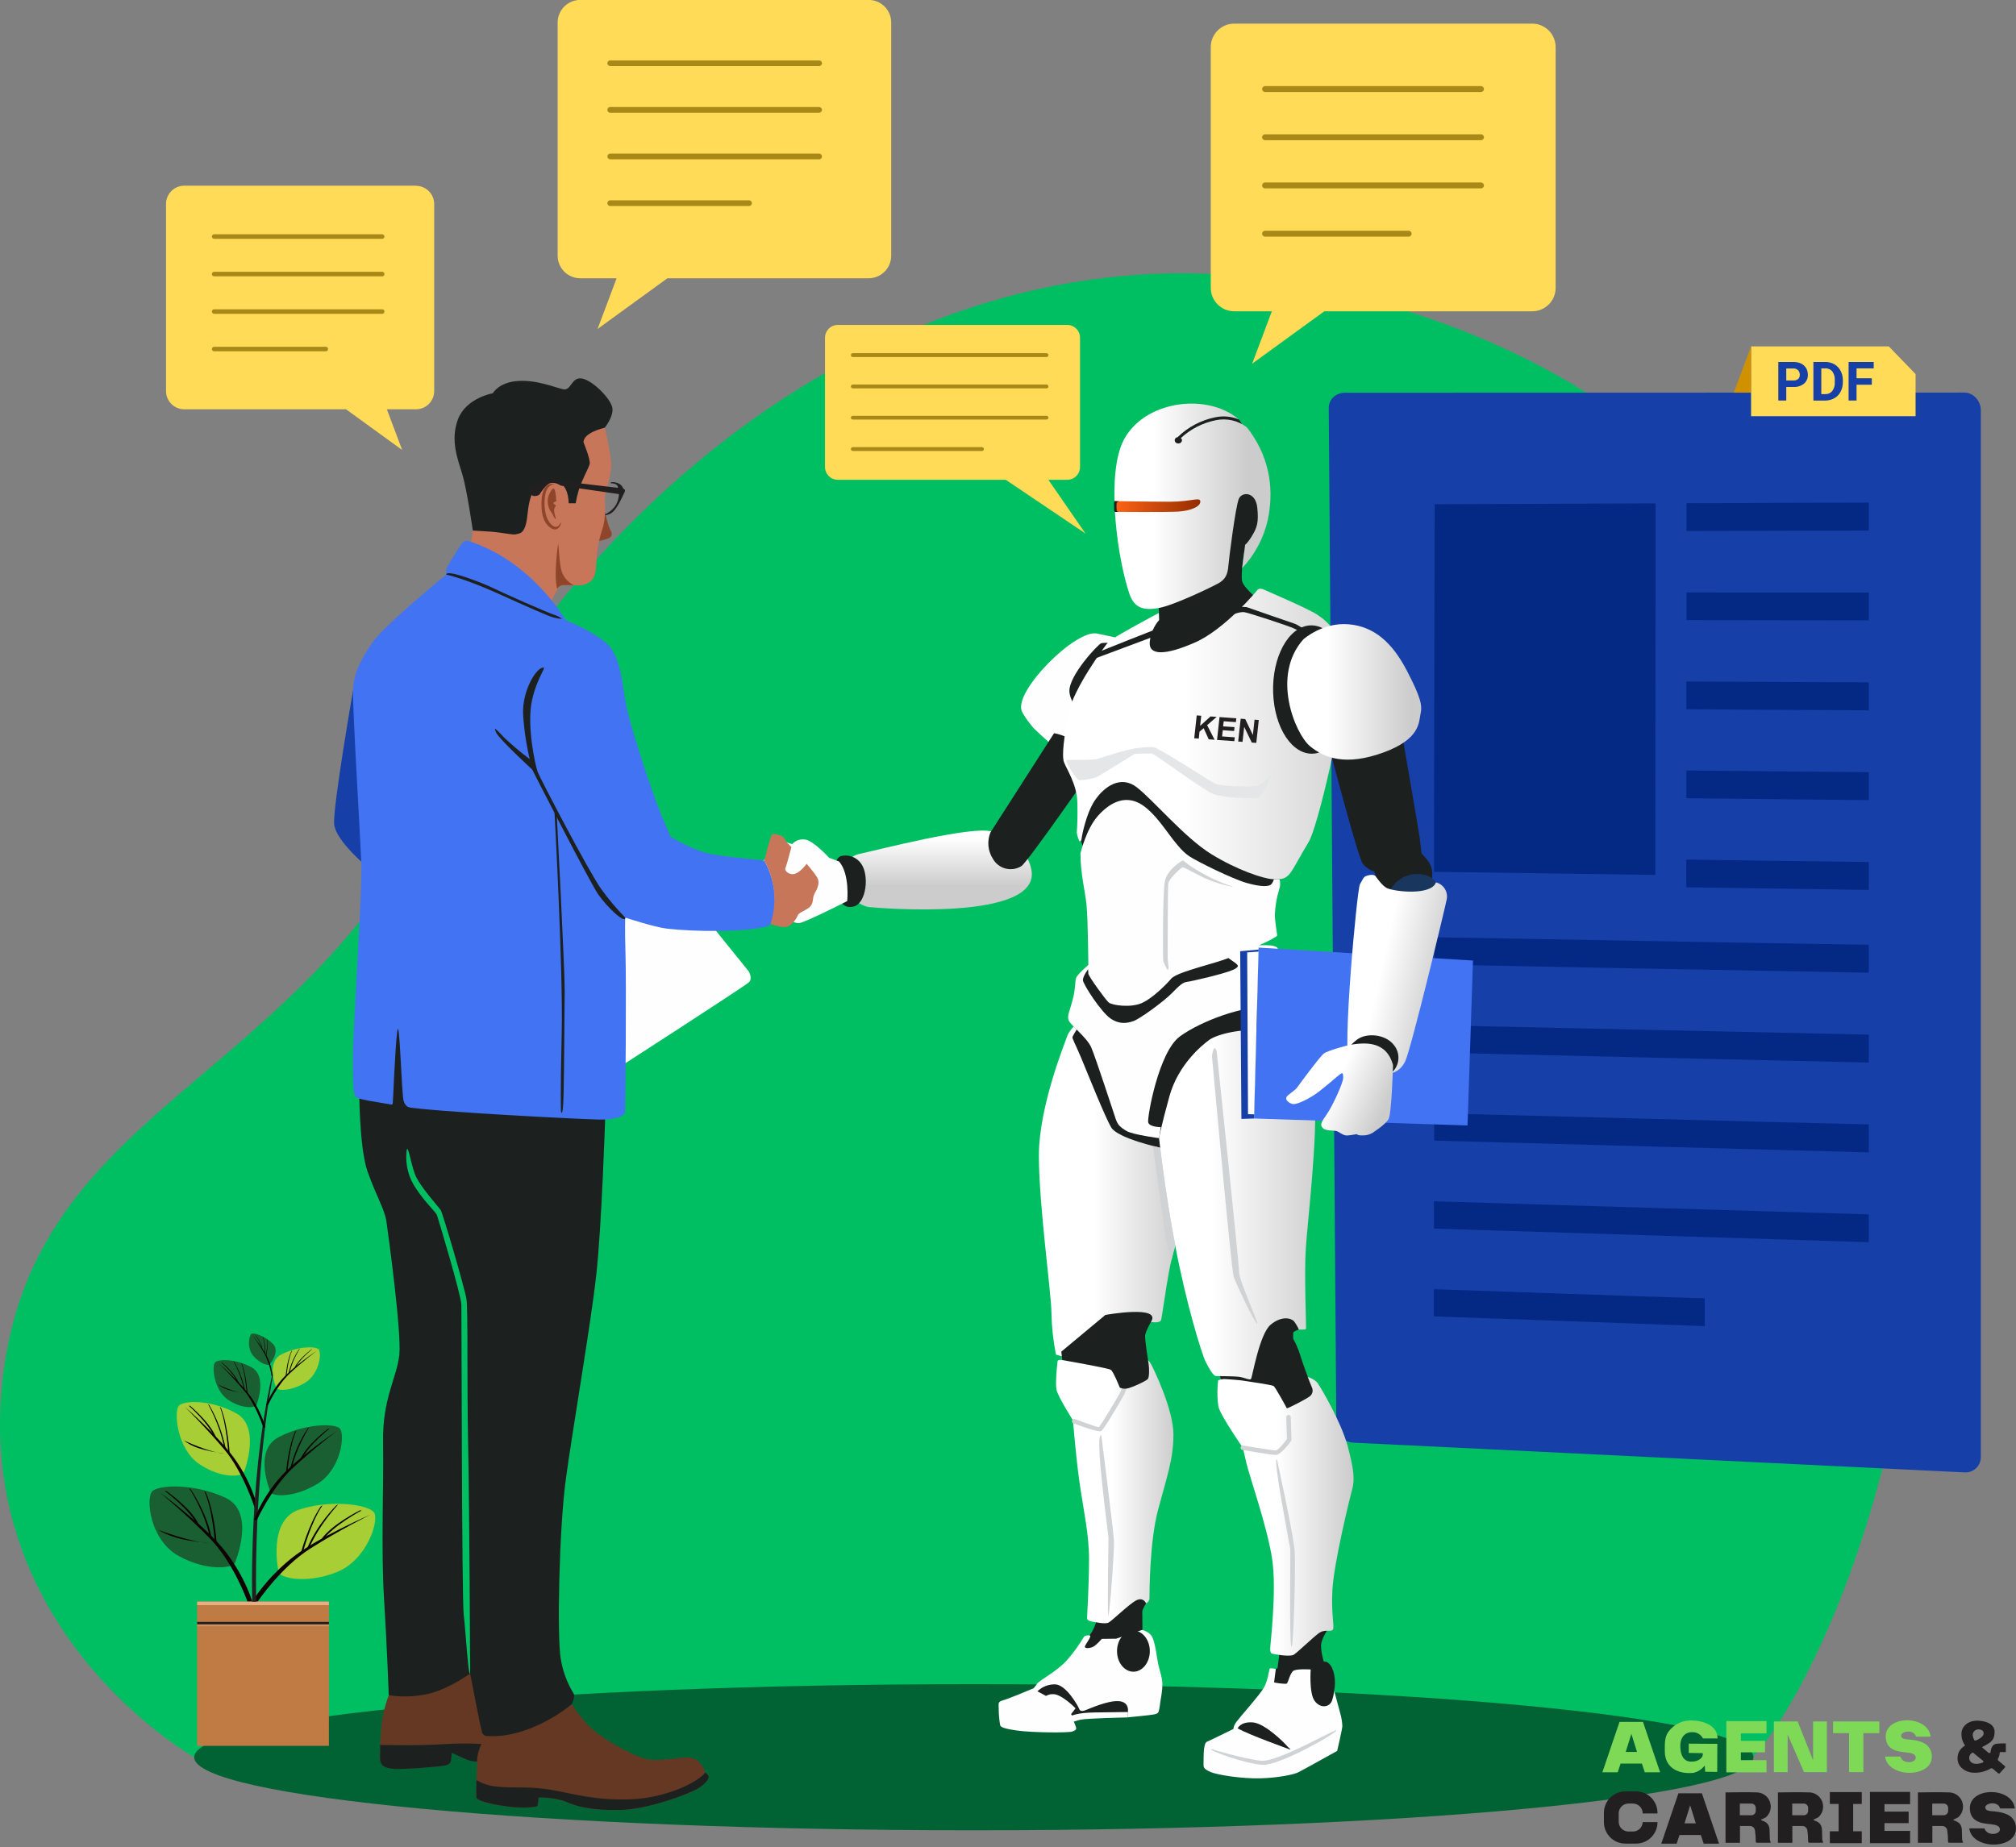 <svg width="527" height="483" viewBox="0 0 527 483" fill="none" xmlns="http://www.w3.org/2000/svg">
<rect x="0" y="0" width="527" height="483" fill="#808080" stroke="none"/>
<g clip-path="url(#clip0_61_354)">
<path fill-rule="evenodd" clip-rule="evenodd" d="M50.759 459.462C50.759 459.462 -8.818 426.003 1.111 357.212C11.041 288.421 80.11 282.085 115.277 206.84C150.443 131.595 241.552 52.224 346.515 75.629C451.477 99.034 498.27 174.209 502.543 282.723C506.816 391.238 462.482 461.099 454.669 461.808C446.855 462.518 50.753 459.444 50.753 459.444L50.759 459.462Z" fill="#00BF63"/>
<path fill-rule="evenodd" clip-rule="evenodd" d="M351.656 102.687L513.53 102.652C515.894 102.652 517.803 104.88 517.803 107.244V380.984C517.807 381.534 517.697 382.079 517.48 382.585C517.263 383.09 516.944 383.546 516.543 383.922C516.142 384.298 515.667 384.588 515.148 384.772C514.63 384.956 514.079 385.03 513.53 384.991L353.636 377.213C352.475 377.126 351.388 376.607 350.59 375.758C349.793 374.909 349.342 373.792 349.328 372.627L347.348 106.689C347.348 104.324 349.274 102.687 351.639 102.687H351.656Z" fill="#163FA8"/>
<path fill-rule="evenodd" clip-rule="evenodd" d="M375.061 131.837C384.675 131.79 394.292 131.757 403.91 131.737C413.544 131.701 423.16 131.636 432.794 131.619C432.794 147.837 432.778 164.039 432.747 180.226C432.715 196.412 432.703 212.595 432.711 228.774C423.058 228.644 413.404 228.506 403.75 228.36C394.134 228.224 384.482 228.106 374.866 227.958C374.866 211.925 374.888 195.914 374.931 179.924C374.967 163.889 374.996 147.89 375.032 131.837H375.061Z" fill="#042985"/>
<path fill-rule="evenodd" clip-rule="evenodd" d="M440.868 131.571C448.794 131.571 456.755 131.518 464.681 131.488C472.607 131.459 480.58 131.453 488.518 131.417V138.74C480.58 138.74 472.619 138.74 464.681 138.776C456.743 138.811 448.794 138.823 440.868 138.841V131.571Z" fill="#042985"/>
<path fill-rule="evenodd" clip-rule="evenodd" d="M440.856 154.905C448.776 154.905 456.737 154.941 464.681 154.941H488.518V162.211C480.562 162.211 472.601 162.211 464.681 162.181C456.761 162.151 448.776 162.181 440.856 162.128V154.905Z" fill="#042985"/>
<path fill-rule="evenodd" clip-rule="evenodd" d="M440.838 178.198C448.762 178.246 456.71 178.283 464.681 178.311C472.601 178.346 480.562 178.399 488.517 178.411V185.734C480.562 185.687 472.611 185.643 464.663 185.604C456.719 185.551 448.764 185.486 440.82 185.45C440.82 183.039 440.82 180.627 440.82 178.198H440.838Z" fill="#042985"/>
<path fill-rule="evenodd" clip-rule="evenodd" d="M440.82 201.468C448.764 201.551 456.711 201.623 464.663 201.686C472.583 201.769 480.562 201.834 488.517 201.905V209.204C480.562 209.151 472.559 209.051 464.663 208.968L440.82 208.714V201.468Z" fill="#042985"/>
<path fill-rule="evenodd" clip-rule="evenodd" d="M440.803 224.754C448.746 224.873 456.719 224.973 464.645 225.091C472.571 225.209 480.562 225.31 488.517 225.393V232.698C480.562 232.597 472.559 232.479 464.645 232.343C456.731 232.207 448.728 232.142 440.803 232.012V224.754Z" fill="#042985"/>
<path fill-rule="evenodd" clip-rule="evenodd" d="M374.979 245.063C393.893 245.382 412.806 245.717 431.719 246.067C450.632 246.418 469.565 246.739 488.518 247.031V254.336C469.605 253.985 450.674 253.639 431.725 253.296C412.776 252.953 393.863 252.59 374.985 252.208C374.985 249.844 374.985 247.48 374.985 245.057L374.979 245.063Z" fill="#042985"/>
<path fill-rule="evenodd" clip-rule="evenodd" d="M374.944 268.065C393.857 268.487 412.784 268.899 431.725 269.301C450.665 269.703 469.596 270.11 488.518 270.524V277.829C469.569 277.408 450.632 276.978 431.707 276.541C412.782 276.104 393.855 275.662 374.926 275.217C374.926 272.853 374.926 270.489 374.926 268.065H374.944Z" fill="#042985"/>
<path fill-rule="evenodd" clip-rule="evenodd" d="M374.913 291.087C393.826 291.556 412.752 292.046 431.688 292.559C450.625 293.071 469.568 293.552 488.517 294.001V301.318C469.568 300.817 450.625 300.305 431.688 299.781C412.752 299.257 393.821 298.743 374.896 298.239C374.896 295.839 374.896 293.463 374.896 291.087H374.913Z" fill="#042985"/>
<path fill-rule="evenodd" clip-rule="evenodd" d="M374.861 314.102C393.809 314.677 412.746 315.252 431.671 315.828C450.596 316.403 469.545 316.968 488.517 317.524V324.794C469.569 324.218 450.62 323.627 431.671 323.021C412.723 322.414 393.78 321.823 374.843 321.247C374.843 318.883 374.843 316.472 374.843 314.108L374.861 314.102Z" fill="#042985"/>
<path fill-rule="evenodd" clip-rule="evenodd" d="M374.825 337.087C386.646 337.481 398.453 337.889 410.246 338.311C422.039 338.732 433.838 339.126 445.643 339.493V346.751C433.85 346.313 422.051 345.884 410.246 345.462L374.825 344.203V337.087Z" fill="#042985"/>
<path fill-rule="evenodd" clip-rule="evenodd" d="M254.549 478.576C366.805 478.576 458.363 469.982 458.363 459.462C458.363 448.941 366.805 440.359 254.549 440.359C142.293 440.359 50.759 448.941 50.759 459.462C50.759 469.982 142.299 478.576 254.549 478.576Z" fill="#016334"/>
<path fill-rule="evenodd" clip-rule="evenodd" d="M323.842 109.691C324.73 110.742 325.223 112.069 325.237 113.444C325.202 115.619 311.495 118.905 311.011 118.905C310.526 118.905 303.475 118.905 304.226 116.459C304.976 114.012 308.546 108.97 308.747 108.728C308.948 108.485 312.518 107.546 313.091 107.487C313.665 107.427 321.011 107.806 323.842 109.715V109.691Z" fill="#1C2120"/>
<path fill-rule="evenodd" clip-rule="evenodd" d="M325.267 144.219C325.267 144.219 324.262 150.165 324.717 152.027C325.172 153.889 330.415 158.127 330.415 158.127L318.269 174.256C318.269 174.256 302.671 178.163 300.461 175.769C298.25 173.375 295.933 169.486 295.933 168.145C295.933 166.803 303.026 162.163 303.026 162.163L302.695 151.525L319.179 123.326L329.818 119.957C329.818 119.957 333.435 133.681 325.308 144.219H325.267Z" fill="#1C2120"/>
<path fill-rule="evenodd" clip-rule="evenodd" d="M176.325 229.95L195.711 253.975C195.711 253.975 196.816 255.802 195.811 256.807C194.807 257.811 160.349 280.028 160.349 280.028L155.207 248.703L162.477 233.862L176.325 229.95Z" fill="#FEFEFE"/>
<path fill-rule="evenodd" clip-rule="evenodd" d="M101.624 443.256C100.792 445.479 100.186 447.779 99.815 450.124C99.464 453.328 99.312 456.552 99.36 459.775C99.36 461.814 100.785 462.27 102.865 462.488C104.946 462.707 115.111 461.897 116.382 461.596C117.653 461.294 117.86 460.626 117.889 460.225C117.919 459.823 118.126 458.262 118.126 458.262C118.126 458.262 119.048 458.765 120.738 459.503C122.429 460.242 123.002 460.686 126.454 460.579C129.905 460.473 131.596 449.805 131.596 449.805L126.276 436.211L121.666 435.507C121.666 435.507 104.555 439.71 101.624 443.256Z" fill="#653823"/>
<path fill-rule="evenodd" clip-rule="evenodd" d="M99.395 456.259C99.359 457.683 99.359 458.954 99.359 459.805C99.359 461.844 100.784 462.299 102.864 462.518C104.945 462.736 115.111 461.927 116.381 461.625C117.652 461.324 117.859 460.656 117.888 460.254C117.918 459.852 118.125 458.292 118.125 458.292C118.125 458.292 119.047 458.794 120.737 459.533C122.428 460.272 123.001 460.715 126.453 460.609C127.977 460.573 129.148 458.481 129.999 456.152C126.193 456.081 122.256 455.662 116.358 456.034C109.856 456.454 102.385 456.335 99.407 456.253L99.395 456.259Z" fill="#1C2120"/>
<path fill-rule="evenodd" clip-rule="evenodd" d="M93.899 284.349C93.899 284.349 93.834 300.082 96.127 306.465C98.42 312.849 100.566 316.3 101.003 319.315C101.44 322.329 105.004 348.276 104.384 354.245C103.763 360.215 99.945 365.67 100.134 377.03C100.323 388.389 99.596 405.311 100.382 417.894C101.168 430.477 101.624 443.256 101.624 443.256C105.199 443.802 108.846 443.648 112.363 442.8C117.771 441.376 122.901 437.576 122.901 437.576C122.901 437.576 125.561 451.577 126.016 453.002C126.471 454.426 129.562 455.017 137.21 452.7C141.808 451.305 146.018 448.857 149.504 445.549C149.504 445.549 150.39 443.776 149.941 442.8C148.231 440.006 147.087 436.904 146.572 433.669C145.603 427.989 146.135 399.897 147.914 386.776C149.693 373.655 154.462 346.166 155.887 333.228C157.311 320.29 158.198 292.316 158.198 292.316C158.198 292.316 121.861 288.362 93.899 284.343V284.349Z" fill="#1C2120"/>
<path fill-rule="evenodd" clip-rule="evenodd" d="M122.901 437.582C122.901 437.582 122.729 394.838 122.381 378.17C122.032 361.503 122.381 342.454 121.926 339.617C121.47 336.78 115.731 317.187 115.194 316.383C114.656 315.579 109.614 310.083 108.456 306.986C107.297 303.889 106.499 298.203 106.245 301.318C105.952 304.702 106.86 308.081 108.81 310.863C111.021 314.232 113.952 316.98 114.218 317.701C114.484 318.422 120.519 338.524 120.602 341.106C120.684 343.689 120.69 417.735 121.222 422.209C121.754 426.683 122.404 438.391 122.901 437.576V437.582Z" fill="#00BF63"/>
<path fill-rule="evenodd" clip-rule="evenodd" d="M126.973 453.894C126.973 453.894 124.81 457.192 124.727 460.213C124.644 463.233 124.372 469.256 124.544 470.059C124.715 470.863 128.007 471.738 132.535 472.358C137.062 472.979 140.325 472.489 140.508 472.223C140.663 471.495 140.752 470.755 140.774 470.012C140.774 470.012 145.201 469.929 148.079 471.194C150.957 472.459 155.136 473.458 162.187 473.286C169.238 473.115 179.776 469.25 182.395 467.695C185.013 466.141 185.456 464.74 185.137 464.291C184.917 463.985 184.652 463.714 184.351 463.487C184.351 463.487 183.364 460.118 180.752 459.633C178.139 459.149 172.424 460.815 168.931 459.935C165.438 459.054 156.466 454.409 153.061 450.372C149.657 446.335 149.515 445.578 149.515 445.578C149.515 445.578 138.646 454.87 126.973 453.894Z" fill="#653823"/>
<path fill-rule="evenodd" clip-rule="evenodd" d="M124.544 465.455C124.467 466.979 124.467 468.506 124.544 470.03C124.728 470.822 128.008 471.708 132.535 472.329C137.063 472.95 140.325 472.459 140.508 472.193C140.663 471.466 140.752 470.726 140.774 469.983C140.774 469.983 145.201 469.9 148.079 471.165C150.958 472.429 155.136 473.428 162.188 473.257C169.239 473.086 179.777 469.22 182.395 467.666C185.014 466.111 185.457 464.711 185.138 464.261C184.917 463.955 184.652 463.685 184.352 463.458C182.661 465.904 174.304 470.059 165.101 470.461C155.899 470.863 150.207 469.09 144.279 468.032C138.351 466.974 134.261 467.63 129.734 467.146C127.902 466.961 126.131 466.383 124.544 465.449V465.455Z" fill="#1C2120"/>
<path fill-rule="evenodd" clip-rule="evenodd" d="M297.121 447.931L283.722 448.888C282.31 448.971 277.871 450.129 277.871 450.129C277.871 450.129 272.995 445.957 272.729 445.702C272.463 445.448 270.649 442.972 270.649 442.972C270.649 442.972 270.956 440.797 272.108 440.312C273.261 439.828 280.483 438.852 280.483 438.852C280.483 438.852 288.646 441.884 289.095 442.121C289.544 442.357 298.8 442.304 297.121 447.931Z" fill="#1C2120"/>
<path fill-rule="evenodd" clip-rule="evenodd" d="M346.863 426.405C346.863 426.405 345.427 428.616 345.326 430.123C345.341 431.429 345.54 432.726 345.917 433.976L348.506 443.256C348.506 443.256 347.956 446.577 347.519 446.879C347.082 447.18 344.853 448.616 343.5 448.185C342.147 447.754 339.044 445.756 337.921 445.017C336.798 444.278 332.388 440.626 332.388 440.626L333.145 436.541L333.961 436.163L334.664 430.797C334.664 430.797 345.403 421.635 346.893 426.393L346.863 426.405Z" fill="#1C2120"/>
<path fill-rule="evenodd" clip-rule="evenodd" d="M299.604 419.236C299.604 419.236 298.599 420.743 298.599 421.429C298.599 422.114 298.646 426.204 298.646 426.204L294.627 430.442L281.949 432.688L283.309 429.573L284.851 427.611C285.728 426.36 286.363 424.957 286.725 423.474C287.529 420.642 300.076 413.337 299.627 419.236H299.604Z" fill="#1C2120"/>
<path fill-rule="evenodd" clip-rule="evenodd" d="M294.811 449.053C294.811 449.053 284.408 449.272 282.529 449.644C281.246 449.929 280.003 450.371 278.829 450.963L275.224 447.783L272.493 444.485C272.493 444.485 273.031 442.972 275.295 442.972C277.558 442.972 281.158 446.677 281.158 446.677L279.976 448.232L280.277 448.569C280.277 448.569 281.737 447.83 286.075 447.765C290.413 447.7 294.852 447.647 294.852 447.647L294.811 449.053Z" fill="#FEFEFE"/>
<path fill-rule="evenodd" clip-rule="evenodd" d="M277.688 355.622C277.688 355.622 276.547 355.404 276.464 355.906C276.382 356.408 275.814 361.633 276.181 363.394C276.547 365.156 280.483 371.385 280.483 371.385C280.483 371.385 281.24 381.037 282.257 388.041C283.273 395.045 284.686 401.209 284.686 407.74C284.686 414.271 284.166 422.699 284.166 423.137C284.166 423.574 284.816 423.911 285.519 424.011C286.222 424.112 288.858 424.744 289.792 424.26C290.726 423.775 295.188 419.384 297.05 418.444C298.912 417.504 299.58 419.236 299.58 419.236C299.86 419.111 300.096 418.906 300.257 418.645C300.418 418.385 300.497 418.082 300.484 417.776C300.484 416.653 300.484 403.248 302.73 394.773C304.976 386.297 306.749 381.604 306.749 375.085C306.749 368.566 301.554 357.88 300.951 356.81C300.348 355.741 300.065 355.628 300.065 355.628C300.065 355.628 287.818 355.51 277.664 355.628L277.688 355.622Z" fill="url(#paint0_linear_61_354)"/>
<path d="M293.285 362.91C293.31 362.835 293.349 362.767 293.401 362.707C293.452 362.648 293.515 362.6 293.585 362.565C293.656 362.53 293.733 362.51 293.811 362.505C293.889 362.501 293.968 362.512 294.042 362.538C294.187 362.589 294.307 362.694 294.375 362.832C294.444 362.97 294.456 363.13 294.408 363.276C294.408 363.276 294.089 364.163 293.924 364.565C293.805 364.819 291.725 368.401 290.07 371.066C289.048 372.709 288.161 374.021 287.842 374.199C287.038 374.618 280.602 372.154 280.584 372.154C280.512 372.125 280.446 372.082 280.39 372.028C280.334 371.974 280.29 371.91 280.259 371.838C280.228 371.767 280.212 371.69 280.211 371.612C280.21 371.535 280.224 371.458 280.253 371.385C280.31 371.243 280.42 371.128 280.56 371.065C280.7 371.002 280.859 370.996 281.004 371.049C281.004 371.049 286.967 373.312 287.286 373.147C287.924 372.278 288.516 371.377 289.059 370.446C290.702 367.816 292.73 364.346 292.83 364.116C292.996 363.731 293.279 362.934 293.279 362.934L293.285 362.91Z" fill="#D0D2D4"/>
<path fill-rule="evenodd" clip-rule="evenodd" d="M284.828 427.611C284.828 427.611 283.753 427.51 283.368 427.965C282.05 430.177 280.53 432.262 278.829 434.195C276.063 437.209 271.843 439.219 271.057 440.324C270.271 441.429 270.165 441.447 270.165 441.447C270.165 441.447 263.734 444.177 262.192 444.585C260.649 444.993 261.122 445.602 261.069 446.813C261.08 448.169 261.192 449.523 261.405 450.862C261.488 451.453 261.671 451.885 265.761 452.476C269.851 453.067 279.296 453.108 280.283 452.759C281.27 452.411 281.406 452.121 281.306 451.737C281.205 451.353 280.124 448.232 278.729 446.813C277.334 445.395 271.187 442.239 271.187 442.239C271.815 441.624 272.563 441.145 273.385 440.832C274.207 440.52 275.085 440.381 275.963 440.424C278.829 440.678 281.826 446.14 282.009 446.624C282.192 447.109 282.429 447.7 283.782 447.162C285.136 446.624 289.58 444.668 292.34 444.798C295.101 444.928 294.87 447.227 294.87 447.227L294.787 449.036C294.787 449.036 300.633 448.504 301.726 448.267C302.82 448.031 302.849 447.73 303.032 446.896C303.216 446.063 303.316 444.952 303.399 444.467C303.482 443.982 304.102 440.998 303.736 439.053C303.369 437.109 302.849 435.986 302.512 433.734C302.175 431.482 301.773 429.147 301.153 427.942C300.532 426.736 298.623 426.168 298.623 426.168L291.761 428.479L288.008 428.527C288.008 428.527 286.519 430.3 285.579 430.672C284.639 431.045 283.422 431.056 283.605 430.471C283.788 429.886 285.579 427.64 284.828 427.64V427.611Z" fill="#FEFEFE"/>
<path fill-rule="evenodd" clip-rule="evenodd" d="M296.282 437.109C298.646 437.109 300.573 434.697 300.573 431.73C300.573 428.763 298.646 426.352 296.282 426.352C293.918 426.352 291.997 428.769 291.997 431.73C291.997 434.691 293.924 437.109 296.282 437.109Z" fill="#1C2120"/>
<path fill-rule="evenodd" clip-rule="evenodd" d="M282.445 266.872C282.445 266.872 278.946 270.944 278.946 274.555C278.946 278.167 286.683 298.014 287.02 298.788C287.357 299.562 306.524 308.404 308.498 307.198C310.472 305.993 318.481 297.742 321.064 296.294C323.647 294.846 337.022 282.168 337.022 282.168L338.931 275.767C338.931 275.767 339.936 271.967 339.522 271.098C339.108 270.229 333.121 259.939 333.121 259.939L320.875 259.667C320.875 259.667 294.402 274.65 282.422 266.854L282.445 266.872Z" fill="#1C2120"/>
<path fill-rule="evenodd" clip-rule="evenodd" d="M339.528 347.626C339.528 347.626 338.086 348.128 338.051 348.465C338.015 348.802 338.051 350.043 338.051 350.043C338.777 351.347 339.371 352.722 339.824 354.145C340.48 356.326 341.886 360.055 341.886 360.055C341.886 360.055 344.434 363.27 344.398 364.594C344.363 365.918 340.899 370.558 340.096 370.558C339.292 370.558 334.38 370.694 333.63 369.967L325.621 362.106L319.273 361.018C318.996 360.316 318.881 359.561 318.936 358.808C318.936 357.2 330.166 342.259 330.166 342.259C330.166 342.259 341.561 340.953 339.516 347.578L339.528 347.626Z" fill="#1C2120"/>
<path fill-rule="evenodd" clip-rule="evenodd" d="M284.473 252.35C284.473 252.35 281.518 254.779 281.258 255.849C280.998 256.919 281.157 258.733 280.318 261.759C279.479 264.785 278.965 265.566 279.331 266.736C279.697 267.906 284.107 271.257 285.241 273.828C286.376 276.399 291.152 291.116 291.672 292.623C292.192 294.13 292.854 294.769 294.521 295.738C296.187 296.707 302.996 297.6 302.996 297.6L303.434 294.721C303.434 294.721 300.437 294.721 300.147 293.463C299.858 292.204 302.866 275.081 308.422 271.003C313.978 266.925 325.663 262.729 330.255 263.698C334.847 264.667 338.53 272.658 338.53 272.658L341.142 274.319C341.142 274.319 336.555 257.935 335.716 255.707C334.877 253.479 334.41 249.655 334.209 248.685C334.008 247.716 334.209 246.723 326.526 247.314C318.842 247.905 286.601 251.7 284.52 252.338L284.473 252.35Z" fill="#FEFEFE"/>
<path fill-rule="evenodd" clip-rule="evenodd" d="M284.491 253.355C284.491 253.355 283.084 255.199 283.084 256.268C283.084 257.338 287.907 264.714 290.307 266.316C292.706 267.918 294.609 267.569 296.3 266.984C297.99 266.399 304.261 261.824 306.347 259.679C308.434 257.533 309.243 256.848 310.337 256.724C311.43 256.599 319.935 254.661 322.329 253.591C324.723 252.521 323.352 252.149 321.147 250.506C319.965 250.925 318.818 251.327 317.713 251.647C310.538 253.739 307.074 254.809 306.135 255.932C305.195 257.055 301.442 260.961 298.492 262.268C295.543 263.574 290.667 262.859 289.816 262.114C288.965 261.369 284.573 255.299 284.497 254.578C284.497 254.46 284.497 254.023 284.449 253.355H284.491Z" fill="#1C2120"/>
<path fill-rule="evenodd" clip-rule="evenodd" d="M322.973 253.284C322.973 253.284 329.694 250.37 331.118 249.3C332.542 248.231 331.266 247.84 330.095 247.84C329.357 247.84 328.322 247.84 327.631 247.876C325.669 248.762 323.429 249.702 321.2 250.506C323.157 251.995 324.481 252.415 322.973 253.284Z" fill="#FEFEFE"/>
<path fill-rule="evenodd" clip-rule="evenodd" d="M280.685 268.396C280.685 268.396 279.296 269.839 278.965 270.962C278.634 272.085 271.571 289.089 271.571 302.157C271.571 315.225 274.857 338.311 274.857 343.37C274.929 347.007 275.324 350.631 276.04 354.198C276.04 354.198 283.445 356.337 284.468 356.154C285.49 355.971 287.565 349.239 292.34 346.502C297.116 343.766 300.266 344.026 300.503 344.463C300.668 344.84 300.78 345.238 300.834 345.645C300.834 345.645 303.316 346.13 303.552 345.054C303.789 343.979 304.776 336.91 305.562 332.642C305.989 330.308 306.537 327.998 307.205 325.721L305 301.371L303.328 300.112C303.328 300.112 292.169 297.665 290.479 294.792C288.788 291.92 284.113 280.164 282.653 276.665C281.193 273.166 280.224 271.523 280.36 271.133C280.496 270.743 281.465 269.188 281.465 269.188L280.685 268.396Z" fill="url(#paint1_linear_61_354)"/>
<path fill-rule="evenodd" clip-rule="evenodd" d="M302.984 297.6C302.984 297.6 304.444 310.94 307.228 325.745C310.012 340.551 314.125 354.009 315.166 356.054C316.206 358.099 317.175 359.76 317.878 359.807C318.582 359.854 322.435 359.807 323.931 360.008C325.426 360.209 326.691 360.983 327.028 360.546C327.365 360.108 329.22 348.802 332.17 346.361C335.119 343.92 337.619 344.7 338.269 345.492C338.771 346.154 339.193 346.872 339.528 347.632C339.528 347.632 341.301 347.767 341.402 347.431C341.502 347.094 340.899 333.157 341.354 326.342C341.81 319.528 344.552 296.016 343.612 287.541C342.673 279.065 341.083 274.319 341.083 274.319C341.083 274.319 335.503 270.046 329.977 269.461C324.451 268.876 318.156 270.43 316.105 271.908C314.054 273.385 307.955 278.504 305.703 286.63C303.451 294.757 302.984 297.618 302.984 297.618V297.6Z" fill="url(#paint2_linear_61_354)"/>
<path fill-rule="evenodd" clip-rule="evenodd" d="M300.862 345.634C300.862 345.634 299.391 348.264 299.337 349.286C299.284 350.309 300.129 355.906 300.277 356.793C300.425 357.679 300.46 360.008 300.076 360.546C299.692 361.084 295.72 362.91 294.55 363.075C293.93 363.177 293.293 363.088 292.724 362.821C292.724 362.821 291.045 358.583 290.36 358.152C289.674 357.721 277.711 355.622 277.711 355.622L277.428 353.424L288.953 343.825C288.953 343.825 303.764 341.142 300.88 345.634H300.862Z" fill="#1C2120"/>
<path fill-rule="evenodd" clip-rule="evenodd" d="M318.47 360.894C318.928 360.71 319.413 360.604 319.906 360.581C320.58 360.581 324.416 360.894 324.818 360.983C325.22 361.072 332.407 362.07 332.909 362.39C333.411 362.709 336.296 368.034 336.378 368.217C336.461 368.4 341.154 365.989 342.224 365.221C342.612 364.982 342.902 364.613 343.04 364.179C343.179 363.745 343.158 363.276 342.98 362.856C342.744 362.372 341.857 360.025 341.857 360.025C341.857 360.025 343.684 360.616 344.434 361.633C345.185 362.65 350.569 371.74 352.283 378.088C353.997 384.435 354.139 387.048 353.465 389.471C352.791 391.894 348.672 408.774 348.305 415.695C347.939 422.616 348.956 425.442 348.388 426.133C347.821 426.825 346.326 425.832 344.653 427.102C342.98 428.373 339.257 431.978 338.234 432.646C337.212 433.314 333.074 432.516 332.655 432.416C332.235 432.315 332.064 432.061 332.034 431.192C332.005 430.324 333.807 416.026 332.554 407.651C331.301 399.276 326.473 385.535 325.805 382.503C325.137 379.471 324.865 378.519 324.865 378.519C324.865 378.519 319.155 370.244 318.6 368.081C318.044 365.918 318.263 361.799 318.452 360.888L318.47 360.894Z" fill="url(#paint3_linear_61_354)"/>
<path fill-rule="evenodd" clip-rule="evenodd" d="M346.26 445.472C347.755 445.472 348.973 443.007 348.973 439.958C348.973 436.908 347.755 434.461 346.26 434.461C344.764 434.461 343.547 436.926 343.547 439.958C343.547 442.99 344.729 445.472 346.26 445.472Z" fill="#1C2120"/>
<path fill-rule="evenodd" clip-rule="evenodd" d="M348.808 442.251C349.026 443.06 350.084 447.014 350.386 448.102C350.681 449.15 350.853 450.229 350.9 451.317C350.9 452.056 349.547 457.819 349.547 457.819C349.547 457.819 340.551 462.843 339.328 463.434C338.104 464.025 334.008 464.888 329.28 464.988C324.552 465.088 318.222 464.101 316.443 463.333C314.663 462.565 314.616 462.009 314.616 461.519C314.616 461.028 314.616 458.02 314.752 457.234C314.888 456.447 315.036 455.573 315.556 455.39C316.076 455.206 322.442 452.074 322.442 452.074C322.442 452.074 322.341 451.388 323.245 450.165C324.15 448.941 329.327 443.161 330.403 441.252C331.479 439.343 331.774 436.524 331.91 436.305C332.046 436.086 333.518 436.376 333.518 436.376C333.518 436.376 333.063 439.691 333.063 439.857C333.063 440.022 335.894 440.377 336.331 440.229C336.768 440.082 337.188 437.31 338.21 436.807C339.233 436.305 342.631 436.524 342.631 436.524C342.631 436.524 342.147 442.641 343.654 444.733C345.161 446.825 347.655 446.459 348.258 444.514C348.491 443.78 348.671 443.029 348.796 442.268L348.808 442.251Z" fill="#FEFEFE"/>
<path fill-rule="evenodd" clip-rule="evenodd" d="M323.528 451.938C323.528 451.938 324.232 450.13 327.465 450.36C330.698 450.591 335.857 455.827 336.33 456.412C336.803 456.998 337.826 457.683 337.034 457.382C336.242 457.08 327.098 453.835 323.534 451.938H323.528Z" fill="#1C2120"/>
<path fill-rule="evenodd" clip-rule="evenodd" d="M282.54 219.843C283.134 221.512 283.823 223.146 284.603 224.737C285.271 225.795 310.154 232.107 312.246 232.763C314.338 233.419 332.134 234.707 332.134 234.707C332.134 234.707 334.794 231.055 335.048 227.822C335.302 224.589 300.336 200.634 299.515 200.409C298.693 200.185 288.155 200.143 288.155 200.143C288.155 200.143 281.654 211.503 282.54 219.843Z" fill="#1C2120"/>
<path fill-rule="evenodd" clip-rule="evenodd" d="M227.16 237.172C225.351 236.953 222.03 235.074 220.694 231.475C219.358 227.875 221.362 223.98 224.618 223.283C229.347 222.29 253.851 215.895 259.182 217.402C263.018 218.489 268.397 221.604 269.585 227.266C272.54 241.138 229.092 237.385 227.166 237.172H227.16Z" fill="url(#paint4_linear_61_354)"/>
<path fill-rule="evenodd" clip-rule="evenodd" d="M219.79 223.85C220.787 223.592 221.84 223.65 222.802 224.016C223.765 224.382 224.59 225.039 225.162 225.895C227.243 228.927 226.486 235.943 223.324 236.983C220.162 238.023 218.631 234.589 218.165 231.392C217.698 228.194 218.111 224.453 219.79 223.85Z" fill="#1C2120"/>
<path fill-rule="evenodd" clip-rule="evenodd" d="M219.299 225.239L216.751 224.305C216.751 224.305 212.998 220.198 210.788 219.577C210.123 219.415 209.426 219.435 208.772 219.636C208.118 219.837 207.53 220.211 207.07 220.718C206.302 220.452 205.782 220.263 205.628 220.233C204.777 219.997 206.13 220.464 204.204 220.966C202.277 221.468 201.644 221.805 202.277 223.401C202.909 224.997 200.421 224.518 200.421 224.518C200.421 224.518 196.183 226.516 195.592 227.136C195.001 227.757 194.688 230.316 195.427 230.972C196.065 231.415 196.801 231.697 197.572 231.794C197.572 231.794 197.034 233.366 197.974 234.389C198.531 235 199.296 235.381 200.12 235.458C200.12 235.458 199.919 236.971 200.711 237.822C201.503 238.674 201.934 238.579 201.934 238.579C201.934 238.579 202.856 240.104 203.89 240.506C204.813 240.711 205.769 240.711 206.692 240.506C206.98 240.805 207.331 241.037 207.719 241.184C208.107 241.331 208.524 241.39 208.938 241.357C210.392 241.256 221.468 235.612 221.468 235.612C221.468 235.612 222.207 228.472 219.305 225.222L219.299 225.239Z" fill="#FEFEFE"/>
<path fill-rule="evenodd" clip-rule="evenodd" d="M290.224 170.692L291.483 166.655L286.808 165.662C281.264 164.409 264.939 180.757 267.108 185.935C267.829 187.661 270.223 190.409 270.223 190.409C270.223 190.409 283.108 203.14 286.961 201.367C290.815 199.594 295.898 175.515 290.224 170.692Z" fill="#FEFEFE"/>
<path fill-rule="evenodd" clip-rule="evenodd" d="M292.748 168.127C292.748 168.127 288.682 167.979 287.89 168.18C287.098 168.381 279.361 176.656 279.55 180.793C279.739 184.93 286.436 191.231 286.436 191.231C286.436 191.231 286.785 175.864 292.748 168.127Z" fill="#1C2120"/>
<path fill-rule="evenodd" clip-rule="evenodd" d="M275.542 191.715L258.899 217.686C258.45 218.799 258.275 220.004 258.388 221.199C258.501 222.394 258.899 223.544 259.549 224.554C259.901 225.181 260.377 225.731 260.947 226.17C261.518 226.608 262.172 226.927 262.869 227.105C263.567 227.284 264.293 227.319 265.004 227.208C265.716 227.098 266.397 226.844 267.008 226.463C268.58 225.458 285.637 200.93 285.637 200.93C285.637 200.93 283.657 193.175 275.548 191.715H275.542Z" fill="#1C2120"/>
<path fill-rule="evenodd" clip-rule="evenodd" d="M92.291 180.539C92.291 180.539 86.972 211.066 87.35 215.493C87.729 219.92 96.364 227 96.364 227C96.364 227 105.424 193.441 92.309 180.539H92.291Z" fill="#163FA8"/>
<path fill-rule="evenodd" clip-rule="evenodd" d="M158.168 133.918C158.168 133.918 158.919 137.464 159.539 138.522C160.16 139.58 159.959 140.295 159.22 140.703C158.226 141.069 157.201 141.348 156.158 141.536C156.158 141.536 156.158 135.744 158.168 133.918Z" fill="#8F4529"/>
<path fill-rule="evenodd" clip-rule="evenodd" d="M158.085 111.836C158.085 111.836 159.894 119.106 159.758 121.937C159.622 124.768 158.085 129.845 158.085 129.845C158.085 129.845 158.57 135.253 157.447 138.392C156.52 141.202 155.995 144.129 155.887 147.086C155.822 148.995 155.739 151.389 153.694 152.476C151.649 153.564 148.374 152.783 146.974 153.014C145.573 153.244 143.658 158.428 143.658 158.428C143.658 158.428 132.801 149.509 131.961 149.314C131.122 149.119 123.096 142.529 123.096 142.529L123.563 138.723C123.563 138.723 144.054 106.34 158.062 111.836H158.085Z" fill="#C77659"/>
<path fill-rule="evenodd" clip-rule="evenodd" d="M122.416 141.471C122.416 141.471 121.411 141.069 120.501 142.44C119.591 143.811 116.582 148.457 116.6 148.995C116.618 149.533 116.647 150.236 116.647 150.236C116.647 150.236 100.618 163.333 97.433 167.908C94.247 172.483 92.456 176.1 92.29 180.539C92.125 184.977 94.099 217.183 94.436 225.357C94.773 233.531 92.255 268.503 92.237 276.376C92.219 284.248 92.456 285.773 92.828 286.642C93.201 287.511 97.959 288.037 105.731 289.39C113.503 290.744 152.275 292.659 156.631 292.741C160.987 292.824 163.245 291.837 163.381 290.779C163.517 289.721 163.735 256.854 163.517 249.684C163.298 242.515 163.446 239.932 163.446 239.932C163.446 239.932 171.07 242.432 174.338 242.816C181.679 243.667 194.948 243.768 200.935 242.131C200.935 242.131 202.88 240.653 202.549 234.725C202.409 231.314 201.465 227.985 199.795 225.008C199.795 225.008 191.236 224.205 186.408 223.43C181.579 222.656 175.266 218.791 175.266 218.791C175.266 218.791 175.266 218.572 173.121 213.696C170.975 208.82 164.48 189.463 163.522 183.488C162.565 177.512 161.95 171.496 158.794 168.428C155.638 165.361 147.884 162.145 147.884 162.145C147.884 162.145 138.971 146.631 122.439 141.459L122.416 141.471Z" fill="#4273F3"/>
<path fill-rule="evenodd" clip-rule="evenodd" d="M163.458 239.938C161.147 237.591 159.024 235.066 157.11 232.385C153.913 227.91 141.152 203.424 140.561 201.857C139.97 200.291 137.606 189.729 139.072 183.11C140.538 176.49 143.481 173.86 141.554 174.67C139.627 175.479 136.507 181.082 136.743 186.745C136.981 190.698 137.559 194.623 138.469 198.477C136.155 196.752 133.945 194.893 131.849 192.909C129.722 190.681 128.894 189.747 129.657 191.491C130.419 193.234 139.113 201.207 139.113 201.207C139.113 201.207 154.108 230.576 156.366 233.844C158.623 237.113 163.423 241.699 163.458 239.938Z" fill="#1C2120"/>
<path fill-rule="evenodd" clip-rule="evenodd" d="M116.648 150.236C116.648 150.236 121.376 151.241 129.503 154.894C137.63 158.546 143.505 161.224 144.899 161.507C145.548 161.666 146.208 161.773 146.873 161.827C146.873 161.827 146.489 161.277 144.781 160.721C143.073 160.166 131.778 155.195 129.231 153.918C126.684 152.642 116.701 148.676 116.648 150.236Z" fill="#1C2120"/>
<path fill-rule="evenodd" clip-rule="evenodd" d="M199.795 225.008C199.795 225.008 201.338 218.725 201.804 218.253C202.271 217.78 204.204 218.424 204.671 218.808C205.066 219.233 205.399 219.713 205.658 220.233L206.881 221.503C206.48 223.028 205.593 226.332 205.327 226.935C204.972 227.739 206.397 228.974 207.904 228.442C209.411 227.91 210.859 225.859 210.859 225.859C212.366 227.603 213.655 229.246 213.856 229.997C214.394 231.923 212.733 233.501 212.603 234.571C212.473 235.641 212.414 236.717 211.297 237.473C210.179 238.23 208.731 238.697 208.53 239.365C208.33 240.032 206.923 242.231 205.38 242.379C203.838 242.527 201.426 241.593 201.426 241.593C202.302 238.864 202.609 235.984 202.328 233.132C202.048 230.279 201.185 227.514 199.795 225.008Z" fill="#C77659"/>
<path fill-rule="evenodd" clip-rule="evenodd" d="M150.006 153.056C148.998 152.965 147.985 152.947 146.974 153.002C146.422 153.148 145.948 153.502 145.65 153.99C145.506 153.389 145.405 152.778 145.349 152.163C145.065 149.433 145.585 144.025 145.851 142.547C146.117 141.069 146.005 147.925 147.092 150.089C147.718 151.363 148.741 152.4 150.006 153.044V153.056Z" fill="#8F4529"/>
<path fill-rule="evenodd" clip-rule="evenodd" d="M145.13 126.459C144.53 126.564 143.974 126.845 143.533 127.266C143.093 127.686 142.786 128.228 142.653 128.823C142.115 130.933 142.251 134.101 143.203 135.862C144.154 137.623 145.112 137.99 145.768 137.635C146.424 137.281 146.708 136.063 146.625 136.82C146.542 137.576 145.75 138.894 144.379 138.273C143.008 137.653 141.696 135.909 141.566 132.73C141.436 129.55 141.867 126.08 145.112 126.494L145.13 126.459Z" fill="#8F4529"/>
<path fill-rule="evenodd" clip-rule="evenodd" d="M143.392 129.662C143.392 129.662 144.16 127.653 144.728 127.753C145.295 127.854 145.419 131.069 145.419 131.069C145.419 131.069 144.598 131.27 144.698 131.619C144.799 131.967 145.52 132.056 145.254 132.393C145.079 132.567 144.952 132.782 144.885 133.019C144.817 133.256 144.812 133.507 144.87 133.746C144.952 134.568 145.608 136.193 145.1 135.608C144.592 135.023 144.55 134.426 144.296 134.201C143.783 133.578 143.432 132.838 143.272 132.046C143.112 131.255 143.149 130.436 143.38 129.662H143.392Z" fill="#8F4529"/>
<path fill-rule="evenodd" clip-rule="evenodd" d="M365.043 183.541C365.043 183.541 370.953 217.567 371.143 219.157L371.61 223.182C371.61 223.182 373.672 225.109 374.121 226.681C374.396 227.494 374.477 228.361 374.358 229.211C374.358 229.211 374.949 232.296 368.696 233.318C362.443 234.341 360.669 231.474 360.067 230.215C359.719 229.467 359.444 228.687 359.245 227.887C358.055 227.513 357.005 226.79 356.231 225.812C354.972 224.187 347.767 196.473 347.466 195.468C347.164 194.463 343.919 192.791 343.411 191.331C342.903 189.871 344.132 186.272 351.053 183.772C357.974 181.271 364.003 180.61 365.043 183.523V183.541Z" fill="#1C2120"/>
<path fill-rule="evenodd" clip-rule="evenodd" d="M152.57 115.737C152.57 115.737 154.432 120.247 154.142 121.352C153.853 122.457 151.92 125.867 151.264 128.232C150.932 129.336 150.673 130.462 150.49 131.6H148.652C148.652 131.6 148.799 125.335 144.077 125.785C139.355 126.234 138.397 129.603 137.859 134.798C137.321 139.993 135.631 139.408 134.904 139.692C134.177 139.976 131.642 139.237 127.871 138.988C124.1 138.74 123.598 138.734 123.598 138.734C123.598 138.734 122.073 128.131 120.902 124.177C119.732 120.223 117.616 115.211 119.72 109.632C121.824 104.052 128.828 102.817 128.828 102.817C128.828 102.817 130.389 99.915 135.466 99.613C140.543 99.312 145.218 101.387 147.286 101.794C149.355 102.202 149.396 98.36 152.263 98.993C155.129 99.625 159.734 104.359 160.082 106.676C160.431 108.993 158.061 111.854 158.061 111.854C158.061 111.854 152.346 113.089 152.547 115.755L152.57 115.737Z" fill="#1C2120"/>
<path fill-rule="evenodd" clip-rule="evenodd" d="M145.419 125.655L161.549 127.552C161.552 127.401 161.52 127.251 161.457 127.114C161.393 126.977 161.299 126.856 161.182 126.76C160.78 126.358 159.622 126.358 159.622 126.358C159.622 126.358 159.622 126.092 159.923 126.074C160.678 126.02 161.429 126.209 162.069 126.612C162.472 126.91 162.777 127.322 162.944 127.794C162.944 127.794 163.393 127.859 163.375 128.261C163.368 128.516 163.281 128.762 163.127 128.965C163.127 128.965 161.732 132.168 160.579 133.457C160.277 133.824 159.902 134.126 159.478 134.342C159.054 134.559 158.59 134.686 158.115 134.715C158.2 134.554 158.334 134.423 158.499 134.343C159.529 133.803 160.398 133 161.017 132.014C161.498 131.152 161.767 130.188 161.803 129.201L146.601 126.979C146.601 126.979 145.26 126.009 143.953 126.293C142.647 126.577 140.998 129.343 140.998 129.343C140.542 129.635 139.999 129.758 139.462 129.692C138.687 129.544 137.582 127.617 138.084 127.617C138.883 127.487 139.643 127.184 140.313 126.731C141.099 126.258 141.855 125.288 145.443 125.655H145.419Z" fill="#221F20"/>
<path fill-rule="evenodd" clip-rule="evenodd" d="M144.964 212.561C144.964 212.561 147.228 253.839 146.837 270.176C146.447 286.512 146.636 290.596 146.636 290.596C146.636 290.596 147.174 292.96 147.328 286.039C147.482 279.118 147.547 263.84 147.612 259.052C147.677 254.265 145.519 212.573 145.519 212.573C145.519 212.573 145.047 211.438 144.964 212.573V212.561Z" fill="#1C2120"/>
<path fill-rule="evenodd" clip-rule="evenodd" d="M107.386 289.674C107.386 289.674 106.127 289.674 105.542 287.984C104.957 286.293 104.454 264.815 103.834 269.756C103.213 274.697 102.794 287.718 102.652 288.504C102.51 289.29 100.477 289.686 100.477 289.686C100.477 289.686 106.021 293.173 107.362 289.651L107.386 289.674Z" fill="#1C2120"/>
<path fill-rule="evenodd" clip-rule="evenodd" d="M328.588 154.403C328.588 154.403 320.243 164.539 312.37 167.997C304.498 171.454 300.272 171.383 300.549 167.914C300.743 165.788 301.592 163.775 302.979 162.151L302.931 160.272C302.931 160.272 290.614 166.809 289.68 167.914C288.746 169.019 280.596 180.06 279.373 186.36C278.149 192.661 277.499 197.59 278.149 199.328C278.799 201.065 281.435 204.99 281.619 209.547C281.712 212.256 281.669 214.969 281.488 217.674C281.593 218.483 281.83 219.27 282.192 220.002C282.325 220.001 282.451 219.947 282.545 219.853C282.639 219.76 282.693 219.633 282.694 219.5C282.742 218.997 283.829 212.75 286.24 209.228C288.652 205.705 292.943 202.561 297.216 205.894C301.489 209.228 309.811 219.133 316.649 223.336C323.488 227.538 330.243 229.737 332.607 229.873C334.972 230.009 335.84 229.772 336.881 228.761C337.921 227.751 339.877 223.755 342.123 220.103C344.369 216.45 351.491 186.945 351.302 176.171C351.113 165.396 346.816 162.388 344.369 160.745C341.922 159.102 331.248 154.58 330.681 154.291C330.113 154.001 329.091 153.623 328.588 154.391V154.403Z" fill="url(#paint5_linear_61_354)"/>
<path fill-rule="evenodd" clip-rule="evenodd" d="M282.428 223.212C282.428 223.212 283.87 216.811 287.067 213.265C290.265 209.718 293.522 208.507 296.619 209.512C299.716 210.516 302.434 213.897 304.68 216.911C306.926 219.926 308.818 222.526 310.91 223.903C313.002 225.28 322.14 229.814 325.958 230.889C329.776 231.965 331.437 231.758 332.069 231.404C332.702 231.049 333.009 229.896 333.009 229.896C333.009 229.896 333.494 229.932 333.949 229.896C334.404 229.861 334.481 229.867 334.481 229.867C334.732 230.759 334.697 231.708 334.38 232.58C333.727 234.699 333.352 236.895 333.263 239.111C333.263 241.12 333.854 243.987 333.854 244.59C333.854 245.193 324.918 249.395 317.766 251.363C310.614 253.331 307.127 254.318 306.188 255.382C305.248 256.446 301.495 260.11 298.545 261.292C295.596 262.475 290.72 261.848 289.869 261.162C289.018 260.477 284.626 254.779 284.55 254.07C284.473 253.361 284.449 240.819 284.035 236.717C283.622 232.615 282.475 228.773 282.44 223.176L282.428 223.212Z" fill="#FEFEFE"/>
<path fill-rule="evenodd" clip-rule="evenodd" d="M305.101 253.491C304.726 252.803 304.394 252.092 304.108 251.363C303.942 250.742 303.942 234.152 304.462 230.677C304.982 227.201 309.256 224.926 309.256 224.926C309.256 224.926 310.692 226.421 315.349 228.915C320.007 231.409 323.192 231.965 322.134 231.87C319.773 231.419 317.469 230.705 315.266 229.743C312.689 228.638 309.64 226.723 309.155 226.788C308.67 226.853 305.609 229.802 305.414 230.925C305.219 232.048 305.248 249.838 305.248 250.677C305.248 251.517 305.839 254.046 305.101 253.479V253.491Z" fill="#D0D2D4"/>
<path d="M336.242 370.558C336.242 370.401 336.304 370.251 336.415 370.14C336.526 370.029 336.676 369.967 336.833 369.967C336.99 369.967 337.14 370.029 337.251 370.14C337.362 370.251 337.424 370.401 337.424 370.558L337.607 376.409L337.507 376.776C337.507 376.776 334.924 380.428 333.47 380.428C332.288 380.428 324.823 379.14 324.805 379.122C324.652 379.096 324.516 379.011 324.425 378.884C324.334 378.758 324.297 378.602 324.321 378.448C324.347 378.296 324.431 378.161 324.556 378.07C324.681 377.979 324.836 377.941 324.989 377.964C325.024 377.964 332.365 379.24 333.47 379.24C334.203 379.24 335.964 376.876 336.425 376.285L336.242 370.558Z" fill="#D0D2D4"/>
<path fill-rule="evenodd" clip-rule="evenodd" d="M292.967 116.878C289.468 126.542 292.145 146.194 295.248 155.296C296.537 159.084 299.119 159.722 303.138 158.93C307.158 158.138 316.732 153.505 318.571 152.482C320.409 151.46 320.935 150.035 321.1 148.008C321.266 145.981 323.009 132.245 323.86 130.383C324.711 128.521 328.199 128.575 328.654 132.647C329.109 136.719 328.518 138.043 327.312 140.07C326.106 142.098 325.486 142.435 325.486 142.435L324.717 148.552C328.005 145.047 330.306 140.734 331.384 136.051C332.992 128.563 332.17 120.489 326.892 113.001C326.572 112.535 326.227 112.088 325.858 111.659C324.718 110.801 323.406 110.198 322.012 109.892C320.617 109.586 319.174 109.584 317.779 109.886C314.376 110.572 311.228 112.184 308.682 114.543C308.776 114.617 308.852 114.712 308.904 114.819C308.956 114.927 308.984 115.045 308.984 115.164C308.953 115.397 308.833 115.609 308.649 115.756C308.465 115.902 308.231 115.972 307.997 115.95C307.878 115.957 307.759 115.939 307.648 115.898C307.536 115.857 307.434 115.793 307.347 115.711C307.261 115.629 307.193 115.531 307.146 115.421C307.099 115.312 307.075 115.194 307.075 115.075C307.091 114.877 307.177 114.691 307.318 114.55C307.459 114.409 307.645 114.323 307.843 114.307C310.548 111.667 313.956 109.863 317.66 109.112C319.73 108.678 321.883 108.872 323.843 109.667C314.977 102.126 297.193 105.11 292.967 116.854V116.878Z" fill="url(#paint6_linear_61_354)"/>
<path fill-rule="evenodd" clip-rule="evenodd" d="M291.323 131.033C291.323 131.033 300.473 131.187 305.969 131.187C311.466 131.187 313.812 129.81 313.777 131.187C313.741 132.564 311.029 133.586 307.932 133.77C304.835 133.953 291.382 133.835 291.382 133.835L291.323 131.033Z" fill="url(#paint7_linear_61_354)"/>
<path fill-rule="evenodd" clip-rule="evenodd" d="M341.337 163.694C335.84 165.036 332.07 173.529 332.909 182.714C333.748 191.898 338.872 198.228 344.369 196.899C349.866 195.569 353.619 187.064 352.78 177.879C351.94 168.694 346.816 162.37 341.337 163.694Z" fill="#1C2120"/>
<path fill-rule="evenodd" clip-rule="evenodd" d="M340.716 167.169C340.716 167.169 345.675 162.666 352.537 163.233C359.399 163.8 364.08 168.281 367.745 175.314C371.409 182.347 371.835 184.463 371.35 186.62C370.865 188.778 371.35 193.24 361.598 196.775C351.846 200.309 346.201 198.252 342.413 195.084C338.624 191.916 332.188 176.697 340.716 167.169Z" fill="url(#paint8_linear_61_354)"/>
<path fill-rule="evenodd" clip-rule="evenodd" d="M329.008 247.775L327.832 292.458L383.626 294.284L385.051 251.156L329.008 247.775Z" fill="#4273F3"/>
<path fill-rule="evenodd" clip-rule="evenodd" d="M375.925 232.361C375.925 232.361 375.836 229.749 372.656 228.815C371.228 228.412 369.715 228.414 368.288 228.823C366.861 229.231 365.576 230.028 364.577 231.126C362.804 233.088 362.804 234.276 362.804 234.276C362.804 234.276 359.671 237.231 361.935 241.682C364.199 246.132 374.152 242.598 374.152 242.598C374.152 242.598 377.55 234.69 375.925 232.361Z" fill="#19365E"/>
<path fill-rule="evenodd" clip-rule="evenodd" d="M375.363 230.736C374.181 234.152 364.76 233.218 362.549 232.213C361.367 231.675 359.7 229.258 359.7 229.258C359.7 229.258 359.328 228.484 357.856 228.838C356.385 229.193 356.615 229.288 355.492 231.232C354.741 232.526 350.764 275.483 352.761 278.143C353.353 278.947 359.363 279.437 363.063 281.293C363.126 281.071 363.205 280.853 363.3 280.643C363.3 280.643 365.782 280.643 367.319 277.54C368.855 274.437 377.697 237.603 378.176 235.21C378.383 234.242 378.205 233.232 377.68 232.394C377.155 231.555 376.324 230.954 375.363 230.718V230.736Z" fill="url(#paint9_linear_61_354)"/>
<path fill-rule="evenodd" clip-rule="evenodd" d="M352.283 274.88C352.283 274.88 352.1 273.911 354.612 271.925C357.124 269.939 362.053 270.388 364.263 273.107C365.111 274.073 365.574 275.317 365.564 276.602C365.554 277.886 365.072 279.123 364.21 280.076C363.893 280.429 363.485 280.689 363.031 280.827C362.577 280.966 362.094 280.978 361.633 280.862C361.633 280.862 353.152 278.184 352.283 274.863V274.88Z" fill="#1C2120"/>
<path fill-rule="evenodd" clip-rule="evenodd" d="M352.875 273.19C352.875 273.19 347.13 274.614 346.024 275.501C344.919 276.387 339.789 283.362 339.139 284.284C338.489 285.206 336.656 286.175 336.29 286.878C335.924 287.582 336.881 288.386 337.815 288.652C338.749 288.917 341.113 287.83 343.312 286.459C345.51 285.088 349.778 281.199 350.404 280.814C351.031 280.43 351.107 280.596 351.125 281.837C351.143 283.078 348.341 289.189 346.899 291.252C345.457 293.315 344.89 294.207 345.883 295.035C346.876 295.862 348.879 295.407 349.748 295.892C350.617 296.376 351.308 296.962 352.248 296.897C353.188 296.832 354.66 296.542 354.66 296.542C354.66 296.542 354.926 296.944 356.202 296.879C357.094 296.908 357.977 296.687 358.75 296.24C359.341 295.856 362.148 294.012 362.97 292.641C363.791 291.27 364.152 278.515 364.152 278.515C362.379 271.901 356.468 272.634 352.922 273.196L352.875 273.19Z" fill="url(#paint10_linear_61_354)"/>
<path fill-rule="evenodd" clip-rule="evenodd" d="M327.831 292.458L324.516 292.57L324.196 248.727L329.008 248.289L327.831 292.458Z" fill="#163FA8"/>
<path fill-rule="evenodd" clip-rule="evenodd" d="M328.99 248.827L326.023 249.028L326.242 291.335L327.85 291.364L328.99 248.827Z" fill="#FEFEFE"/>
<path fill-rule="evenodd" clip-rule="evenodd" d="M297.943 195.533C299.139 195.347 300.352 195.292 301.56 195.368C302.901 195.533 315.745 203.879 317.346 204.766C318.948 205.652 326.844 205.823 328.706 205.469C330.568 205.114 333.31 200.681 332.69 202.189C332.069 203.696 330.113 207.786 329.144 208.4C328.174 209.015 319.847 208.572 317.323 207.685C314.799 206.799 302.074 197.23 301.105 197.047C299.595 196.981 298.083 197.015 296.577 197.147C296.577 197.147 287.333 202.892 286.53 203.276C285.098 203.705 283.619 203.953 282.126 204.015C281.459 203.962 277.989 198.696 278.929 198.696C279.869 198.696 285.761 198.749 286.683 198.483C287.605 198.217 295.242 195.646 297.913 195.528L297.943 195.533Z" fill="#E5E6E7"/>
<path fill-rule="evenodd" clip-rule="evenodd" d="M320.627 161.46C320.627 161.46 323.73 159.77 325.355 160.083C326.981 160.396 336.78 163.67 337.767 164.108C338.754 164.545 339.895 165.13 339.895 165.13L340.787 164.427C340.787 164.427 338.973 163.245 338.577 163.133C338.181 163.02 325.893 158.747 325.893 158.747L323.381 158.576C323.381 158.576 319.474 160.703 320.662 161.46H320.627Z" fill="#1C2120"/>
<path fill-rule="evenodd" clip-rule="evenodd" d="M302.902 164.238C302.902 164.238 287.47 170.272 286.944 170.621C286.328 171.198 285.777 171.84 285.301 172.536L301.667 166.419L302.902 164.238Z" fill="#1C2120"/>
<path fill-rule="evenodd" clip-rule="evenodd" d="M318.067 275.017C318.067 275.017 323.913 330.367 323.913 332.649C323.913 334.93 329.421 346.721 328.606 346.119C327.79 345.516 323.109 335.663 322.488 333.807C321.868 331.951 316.82 276.175 316.82 276.175C316.82 276.175 317.275 272.351 318.079 274.993L318.067 275.017Z" fill="#D0D2D4"/>
<path fill-rule="evenodd" clip-rule="evenodd" d="M333.83 381.669C333.83 381.669 338.186 401.44 338.452 405.695C338.718 409.951 338.133 432.085 337.566 430.519C336.998 428.953 337.382 405.872 337.3 405.069C337.217 404.265 332.506 380.245 333.83 381.663V381.669Z" fill="#D0D2D4"/>
<path fill-rule="evenodd" clip-rule="evenodd" d="M287.907 375.375C287.907 375.375 291.022 399.85 291.193 402.763C291.364 405.677 289.904 424.212 289.686 422.368C289.467 420.524 289.768 402.681 289.768 401.977C289.768 401.274 285.962 374.051 287.907 375.381V375.375Z" fill="#D0D2D4"/>
<path fill-rule="evenodd" clip-rule="evenodd" d="M316.82 457.381C316.82 457.381 325.248 459.947 329.687 460.396C334.126 460.845 350.16 451.353 349.357 452.505C348.553 453.658 334.551 461.578 330.112 461.454C325.674 461.33 314.745 457.216 316.808 457.381H316.82Z" fill="#D0D2D4"/>
<path d="M85.979 418.781H51.533V456.495H85.979V418.781Z" fill="#C07B45"/>
<path d="M85.979 424.088H51.533V424.744H85.979V424.088Z" fill="#221F20"/>
<path fill-rule="evenodd" clip-rule="evenodd" d="M72.84 411.074C72.84 411.074 69.707 397.32 78.437 394.637C87.167 391.953 96.275 393.514 97.752 395.429C99.23 397.344 96.008 408.059 87.781 411.174C79.554 414.289 73.088 412.468 72.84 411.074Z" fill="#A7CE34"/>
<path fill-rule="evenodd" clip-rule="evenodd" d="M67.361 418.781C67.361 418.781 73.342 409.832 81.132 404.891C88.922 399.95 96.795 396.061 96.795 396.061C96.795 396.061 82.769 402.06 75.955 407.639C69.14 413.219 65.936 418.781 65.936 418.781H67.361Z" fill="#0E0300"/>
<path d="M94.081 394.926C94.081 394.926 86.646 398.591 83.963 402.545L84.347 402.799C86.959 398.945 94.554 394.938 94.566 394.926H94.081Z" fill="#0E0300"/>
<path d="M87.864 393.667C87.864 393.667 82.905 398.526 80.31 404.826L80.73 404.992C83.295 398.78 88.413 393.384 88.413 393.366L87.864 393.667Z" fill="#0E0300"/>
<path d="M79.14 406.049C79.14 406.049 81.214 398.076 84.329 393.584L83.844 393.904C80.676 398.461 78.702 405.914 78.685 405.931L79.14 406.049Z" fill="#0E0300"/>
<path fill-rule="evenodd" clip-rule="evenodd" d="M61.397 408.662C61.397 408.662 67.059 395.441 58.968 391.64C50.877 387.84 41.645 388.206 39.836 389.897C38.027 391.587 39.145 402.663 46.651 406.818C54.157 410.973 60.877 410.004 61.427 408.662H61.397Z" fill="#1A5F31"/>
<path fill-rule="evenodd" clip-rule="evenodd" d="M64.695 418.781C64.695 418.781 61.149 408.662 54.795 402.178C48.442 395.695 41.71 390.169 41.71 390.169C41.71 390.169 54.009 399.146 59.169 405.997C64.329 412.847 65.936 418.781 65.936 418.781H64.695Z" fill="#0E0300"/>
<path d="M43.518 389.879C43.518 389.879 50.155 394.489 52.046 398.745L51.627 398.946C49.771 394.808 43.069 389.832 43.051 389.814L43.518 389.879Z" fill="#0E0300"/>
<path d="M49.884 389.471C49.884 389.471 53.909 395.216 55.263 401.8L54.76 401.617C53.419 395.116 49.441 389.099 49.399 389.081L49.884 389.471Z" fill="#0E0300"/>
<path d="M56.137 403.148C56.137 403.148 55.599 394.672 53.371 389.814L53.791 390.216C56.037 395.139 56.604 403.065 56.604 403.083L56.137 403.148Z" fill="#0E0300"/>
<path fill-rule="evenodd" clip-rule="evenodd" d="M54.831 403.384C54.831 403.384 49.718 403.136 46.302 402.125C42.886 401.114 41.373 400.015 41.373 400.015C41.373 400.015 50.321 403.467 54.831 403.384Z" fill="#0E0300"/>
<path d="M85.979 418.781H51.533V419.703H85.979V418.781Z" fill="#E6AE83"/>
<path d="M85.979 424.744H51.533V425.211H85.979V424.744Z" fill="#CF9161"/>
<path fill-rule="evenodd" clip-rule="evenodd" d="M63.791 384.92C63.791 384.92 68.282 373.247 61.882 369.624C55.481 366.001 48.211 366.078 46.786 367.532C45.362 368.986 46.248 378.927 52.165 382.863C58.081 386.8 63.395 386.096 63.791 384.92Z" fill="#A7CE34"/>
<path fill-rule="evenodd" clip-rule="evenodd" d="M66.587 394.306C66.587 394.306 63.632 384.908 58.596 378.939C53.56 372.969 48.276 367.815 48.276 367.815C48.276 367.815 57.981 376.208 62.048 382.461C64.421 386.039 66.216 389.969 67.367 394.105L66.587 394.306Z" fill="#0E0300"/>
<path d="M49.7 367.603C49.7 367.603 54.931 371.911 56.438 375.777L56.101 375.966C54.63 372.177 49.352 367.555 49.334 367.555L49.7 367.603Z" fill="#0E0300"/>
<path d="M54.713 367.413C56.725 370.891 58.162 374.671 58.969 378.607L58.567 378.418C57.509 372.573 54.341 367.076 54.341 367.064L54.713 367.413Z" fill="#0E0300"/>
<path d="M59.654 379.831C59.654 379.831 59.216 372.236 57.473 367.833L57.792 368.2C59.565 372.674 60.02 379.778 60.02 379.796L59.654 379.831Z" fill="#0E0300"/>
<path fill-rule="evenodd" clip-rule="evenodd" d="M58.614 380.015C56.336 379.791 54.086 379.335 51.9 378.655C50.496 378.201 49.181 377.509 48.011 376.61C48.011 376.61 55.062 379.962 58.614 380.015Z" fill="#0E0300"/>
<path fill-rule="evenodd" clip-rule="evenodd" d="M72.254 355.085C64.813 382.775 65.936 418.781 65.936 418.781H66.977C66.977 418.781 65.972 385.021 72.254 355.085Z" fill="#221F20"/>
<path fill-rule="evenodd" clip-rule="evenodd" d="M70.729 390.169C70.729 390.169 66.037 379.341 72.822 375.789C79.607 372.237 87.296 372.124 88.78 373.46C90.263 374.796 89.3 384.099 83.017 387.952C76.734 391.806 71.125 391.256 70.706 390.169H70.729Z" fill="#1A5F31"/>
<path fill-rule="evenodd" clip-rule="evenodd" d="M67.196 397.385C67.196 397.385 70.949 389.058 76.593 383.791C82.238 378.525 88.118 374.128 88.118 374.128C88.118 374.128 77.48 381.22 72.751 386.841C68.023 392.462 66.368 397.515 66.368 397.515L67.196 397.385Z" fill="#0E0300"/>
<path d="M85.724 373.613C85.724 373.613 80.162 377.786 78.567 381.439L78.921 381.604C80.476 378.017 86.108 373.56 86.126 373.548L85.724 373.613Z" fill="#0E0300"/>
<path d="M80.405 373.549C78.304 376.693 76.783 380.188 75.913 383.868L76.286 383.951C77.468 378.436 80.807 373.229 80.807 373.212L80.405 373.549Z" fill="#0E0300"/>
<path d="M75.133 385.074C75.133 385.039 75.618 378.188 77.497 374.016L77.142 374.353C75.251 378.59 74.778 385.021 74.778 385.039L75.133 385.074Z" fill="#0E0300"/>
<path fill-rule="evenodd" clip-rule="evenodd" d="M72.237 362.939C72.237 362.939 69.388 356.338 73.508 354.18C77.627 352.023 82.32 351.952 83.242 352.774C84.164 353.595 83.561 359.275 79.696 361.586C75.83 363.897 72.473 363.596 72.207 362.939H72.237Z" fill="#A7CE34"/>
<path fill-rule="evenodd" clip-rule="evenodd" d="M70.091 367.331C70.091 367.331 72.367 362.271 75.806 359.056C79.246 355.841 82.822 353.181 82.822 353.181C82.822 353.181 76.356 357.484 73.478 360.918C71.811 362.838 70.5 365.039 69.606 367.419L70.091 367.331Z" fill="#0E0300"/>
<path d="M81.369 352.874C81.369 352.874 77.982 355.403 77.013 357.602L77.225 357.685C78.183 355.504 81.599 352.809 81.599 352.791L81.369 352.874Z" fill="#0E0300"/>
<path d="M78.136 352.827C76.86 354.743 75.935 356.87 75.405 359.11L75.618 359.163C76.179 356.848 77.113 354.64 78.384 352.626L78.136 352.827Z" fill="#0E0300"/>
<path d="M74.914 359.825C74.914 359.825 75.216 355.634 76.356 353.104L76.155 353.305C74.973 355.888 74.684 359.807 74.684 359.807L74.914 359.825Z" fill="#0E0300"/>
<path fill-rule="evenodd" clip-rule="evenodd" d="M70.493 356.775C70.493 356.775 73.389 353.376 71.315 351.349C69.24 349.322 66.474 348.429 65.783 348.749C65.091 349.068 64.429 352.555 66.291 354.629C68.153 356.704 70.227 357.129 70.493 356.775Z" fill="#1A5F31"/>
<path fill-rule="evenodd" clip-rule="evenodd" d="M70.996 359.789C70.694 357.713 70.043 355.702 69.069 353.843C67.597 351.314 65.954 349.068 65.954 349.068C65.954 349.068 69.033 352.803 70.127 355.368C70.765 356.81 71.149 358.352 71.261 359.925L70.996 359.789Z" fill="#0E0300"/>
<path d="M66.876 349.15C66.876 349.15 68.431 351.266 68.62 352.773H68.466C68.301 351.301 66.758 349.073 66.74 349.073L66.876 349.15Z" fill="#0E0300"/>
<path d="M68.82 349.706C69.237 351.072 69.401 352.502 69.305 353.926H69.175C69.252 352.449 69.094 350.968 68.708 349.541L68.82 349.706Z" fill="#0E0300"/>
<path d="M69.471 354.446C69.781 353.05 69.901 351.619 69.825 350.191L69.908 350.362C70 351.748 69.899 353.141 69.607 354.499L69.471 354.446Z" fill="#0E0300"/>
<path fill-rule="evenodd" clip-rule="evenodd" d="M67.077 367.331C67.077 367.331 69.926 359.89 65.853 357.579C61.781 355.268 57.124 355.303 56.219 356.237C55.315 357.171 55.883 363.513 59.653 366.025C63.424 368.537 66.805 368.099 67.077 367.331Z" fill="#1A5F31"/>
<path fill-rule="evenodd" clip-rule="evenodd" d="M68.85 373.33C68.85 373.33 66.959 367.331 63.755 363.53C60.552 359.73 57.159 356.438 57.159 356.438C57.159 356.438 63.353 361.799 65.954 365.782C67.467 368.067 68.619 370.57 69.37 373.206L68.85 373.33Z" fill="#0E0300"/>
<path d="M58.081 356.308C58.081 356.308 61.415 359.056 62.366 361.515L62.165 361.633C61.225 359.221 57.845 356.272 57.845 356.254L58.081 356.308Z" fill="#0E0300"/>
<path d="M61.279 356.172C62.56 358.391 63.476 360.802 63.992 363.312L63.744 363.193C63.197 360.657 62.288 358.212 61.043 355.936L61.279 356.172Z" fill="#0E0300"/>
<path d="M64.448 364.098C64.448 364.098 64.182 359.257 63.059 356.415L63.26 356.651C64.394 359.5 64.684 364.039 64.684 364.039L64.448 364.098Z" fill="#0E0300"/>
<path fill-rule="evenodd" clip-rule="evenodd" d="M63.773 364.216C62.314 364.069 60.872 363.775 59.471 363.341C58.577 363.045 57.739 362.603 56.988 362.035C56.988 362.035 61.498 364.181 63.773 364.216Z" fill="#0E0300"/>
<path fill-rule="evenodd" clip-rule="evenodd" d="M292.587 131.069C292.587 131.069 291.949 131.169 291.884 131.66C291.84 132.278 291.852 132.899 291.92 133.516C291.92 133.634 292.339 133.852 292.339 133.852H291.464C291.408 133.823 291.36 133.781 291.325 133.728C291.29 133.675 291.269 133.614 291.264 133.551C291.228 133.32 291.216 131.595 291.228 131.459C291.248 131.316 291.281 131.175 291.329 131.039L292.587 131.069Z" fill="#1C2120"/>
<path fill-rule="evenodd" clip-rule="evenodd" d="M457.742 90.571H493.748L500.752 97.811V108.834H457.742V90.571Z" fill="#FFDB58"/>
<path d="M466.945 101.18V104.726H464.87V94.643H468.789C469.48 94.63 470.166 94.767 470.798 95.045C471.34 95.31 471.798 95.719 472.122 96.227C472.432 96.753 472.594 97.354 472.589 97.965C472.611 98.411 472.53 98.856 472.353 99.266C472.175 99.675 471.906 100.039 471.567 100.329C470.763 100.945 469.764 101.249 468.753 101.186L466.945 101.18ZM466.945 99.484H468.789C469.245 99.512 469.695 99.375 470.059 99.099C470.206 98.957 470.32 98.784 470.392 98.594C470.465 98.403 470.494 98.198 470.479 97.994C470.492 97.558 470.336 97.134 470.042 96.812C469.885 96.66 469.7 96.54 469.497 96.46C469.295 96.38 469.078 96.341 468.86 96.345H466.945V99.484ZM474.037 104.732V94.643H477.14C477.966 94.636 478.779 94.84 479.504 95.234C480.202 95.639 480.772 96.234 481.147 96.948C481.548 97.724 481.751 98.587 481.738 99.46V99.927C481.749 100.796 481.546 101.654 481.147 102.427C480.783 103.137 480.218 103.725 479.522 104.117C478.799 104.521 477.986 104.735 477.158 104.738L474.037 104.732ZM476.106 96.316V103.053H477.111C477.461 103.074 477.812 103.013 478.134 102.873C478.457 102.733 478.742 102.52 478.966 102.25C479.445 101.592 479.677 100.786 479.622 99.974V99.454C479.689 98.627 479.463 97.803 478.984 97.125C478.761 96.853 478.477 96.638 478.154 96.498C477.831 96.358 477.479 96.298 477.128 96.322L476.106 96.316ZM489.304 100.589H485.32V104.726H483.24V94.643H489.806V96.316H485.32V98.91H489.304V100.589Z" fill="#163FA8"/>
<path fill-rule="evenodd" clip-rule="evenodd" d="M457.742 90.571L453.221 102.669H457.742V90.571Z" fill="#CF9100"/>
<path fill-rule="evenodd" clip-rule="evenodd" d="M302.234 305.792C303.156 312.53 304.444 321.844 304.728 323.552C305.12 325.598 305.617 327.622 306.218 329.617C306.773 327.187 307.228 325.745 307.228 325.745C305.851 318.493 304.811 311.59 304.108 306.448C303.741 303.818 303.475 301.637 303.286 300.1C303.103 300.065 302.399 299.899 301.395 299.645C301.56 300.868 301.879 303.132 302.234 305.792Z" fill="#D0D2D4"/>
<path fill-rule="evenodd" clip-rule="evenodd" d="M151.684 -0.024H227.059C228.627 -0.024 230.13 0.599 231.239 1.707C232.347 2.816 232.97 4.319 232.97 5.887V66.852C232.97 68.42 232.347 69.923 231.239 71.032C230.13 72.14 228.627 72.763 227.059 72.763H174.457L156.211 86.014L161.188 72.763H151.684C150.117 72.763 148.613 72.14 147.505 71.032C146.396 69.923 145.774 68.42 145.774 66.852V5.887C145.774 4.319 146.396 2.816 147.505 1.707C148.613 0.599 150.117 -0.024 151.684 -0.024Z" fill="#FFDB58"/>
<path fill-rule="evenodd" clip-rule="evenodd" d="M159.503 15.798H214.121C214.317 15.797 214.506 15.872 214.648 16.008C214.789 16.144 214.872 16.329 214.878 16.525C214.878 16.726 214.798 16.919 214.656 17.06C214.514 17.202 214.322 17.282 214.121 17.282H159.503C159.406 17.28 159.309 17.26 159.219 17.221C159.13 17.182 159.048 17.126 158.98 17.055C158.912 16.985 158.859 16.902 158.823 16.811C158.787 16.72 158.769 16.623 158.771 16.525C158.771 16.331 158.848 16.143 158.985 16.005C159.122 15.867 159.309 15.788 159.503 15.787V15.798Z" fill="#A88816"/>
<path fill-rule="evenodd" clip-rule="evenodd" d="M159.503 27.98H214.121C214.322 27.98 214.514 28.059 214.656 28.201C214.798 28.343 214.878 28.535 214.878 28.736C214.875 28.934 214.794 29.123 214.652 29.261C214.51 29.4 214.319 29.476 214.121 29.475H159.503C159.309 29.473 159.122 29.395 158.985 29.256C158.848 29.118 158.771 28.931 158.771 28.736C158.769 28.638 158.787 28.541 158.823 28.45C158.859 28.359 158.912 28.276 158.98 28.206C159.048 28.136 159.13 28.079 159.219 28.041C159.309 28.002 159.406 27.981 159.503 27.98Z" fill="#A88816"/>
<path fill-rule="evenodd" clip-rule="evenodd" d="M159.503 40.167H214.121C214.22 40.166 214.319 40.185 214.41 40.222C214.502 40.26 214.586 40.315 214.656 40.385C214.726 40.455 214.782 40.538 214.82 40.629C214.858 40.721 214.878 40.819 214.878 40.918C214.875 41.116 214.793 41.304 214.652 41.443C214.51 41.581 214.319 41.658 214.121 41.656H159.503C159.308 41.655 159.122 41.576 158.985 41.438C158.848 41.3 158.771 41.113 158.771 40.918C158.769 40.721 158.845 40.532 158.982 40.391C159.12 40.251 159.307 40.17 159.503 40.167Z" fill="#A88816"/>
<path fill-rule="evenodd" clip-rule="evenodd" d="M159.503 52.372H195.793C195.991 52.37 196.182 52.447 196.324 52.586C196.465 52.724 196.547 52.913 196.55 53.111C196.55 53.312 196.47 53.504 196.328 53.646C196.186 53.788 195.994 53.867 195.793 53.867H159.503C159.406 53.866 159.309 53.845 159.219 53.806C159.13 53.767 159.048 53.711 158.98 53.641C158.912 53.571 158.859 53.488 158.823 53.397C158.787 53.306 158.769 53.209 158.771 53.111C158.771 52.916 158.848 52.729 158.985 52.591C159.122 52.452 159.309 52.374 159.503 52.372Z" fill="#A88816"/>
<path fill-rule="evenodd" clip-rule="evenodd" d="M108.774 48.554H48.157C46.902 48.558 45.699 49.057 44.809 49.942C43.918 50.827 43.412 52.027 43.399 53.282V102.291C43.409 103.547 43.914 104.749 44.805 105.634C45.696 106.52 46.901 107.018 48.157 107.019H90.452L105.128 117.658L101.126 107.019H108.774C110.026 107.012 111.224 106.511 112.109 105.626C112.994 104.741 113.495 103.543 113.503 102.291V53.312C113.49 52.061 112.988 50.866 112.104 49.982C111.22 49.098 110.024 48.596 108.774 48.583V48.554Z" fill="#FFDB58"/>
<path fill-rule="evenodd" clip-rule="evenodd" d="M55.983 61.255H99.909C100.063 61.264 100.208 61.329 100.317 61.438C100.426 61.547 100.491 61.692 100.5 61.846C100.5 62.003 100.437 62.154 100.327 62.264C100.216 62.375 100.065 62.437 99.909 62.437H55.983C55.826 62.437 55.676 62.375 55.565 62.264C55.454 62.154 55.392 62.003 55.392 61.846C55.392 61.69 55.454 61.539 55.565 61.428C55.676 61.318 55.826 61.255 55.983 61.255Z" fill="#A88816"/>
<path fill-rule="evenodd" clip-rule="evenodd" d="M55.983 71.072H99.909C100.065 71.072 100.216 71.135 100.327 71.245C100.437 71.356 100.5 71.507 100.5 71.663C100.5 71.82 100.437 71.97 100.327 72.081C100.216 72.192 100.065 72.254 99.909 72.254H55.983C55.826 72.254 55.676 72.192 55.565 72.081C55.454 71.97 55.392 71.82 55.392 71.663C55.392 71.507 55.454 71.356 55.565 71.245C55.676 71.135 55.826 71.072 55.983 71.072Z" fill="#A88816"/>
<path fill-rule="evenodd" clip-rule="evenodd" d="M55.983 80.872H99.909C100.065 80.872 100.216 80.934 100.327 81.045C100.437 81.156 100.5 81.306 100.5 81.463C100.5 81.62 100.437 81.77 100.327 81.881C100.216 81.992 100.065 82.054 99.909 82.054H55.983C55.826 82.054 55.676 81.992 55.565 81.881C55.454 81.77 55.392 81.62 55.392 81.463C55.392 81.306 55.454 81.156 55.565 81.045C55.676 80.934 55.826 80.872 55.983 80.872Z" fill="#A88816"/>
<path fill-rule="evenodd" clip-rule="evenodd" d="M55.983 90.671H85.168C85.325 90.671 85.475 90.734 85.586 90.844C85.697 90.955 85.759 91.106 85.759 91.262C85.759 91.419 85.697 91.57 85.586 91.68C85.475 91.791 85.325 91.853 85.168 91.853H55.983C55.826 91.853 55.676 91.791 55.565 91.68C55.454 91.57 55.392 91.419 55.392 91.262C55.392 91.106 55.454 90.955 55.565 90.844C55.676 90.734 55.826 90.671 55.983 90.671Z" fill="#A88816"/>
<path fill-rule="evenodd" clip-rule="evenodd" d="M322.606 6.182H400.547C402.165 6.185 403.715 6.828 404.86 7.971C406.006 9.114 406.652 10.664 406.658 12.282V75.292C406.655 76.908 406.012 78.457 404.87 79.6C403.728 80.743 402.18 81.387 400.564 81.392H346.189L327.323 95.098L332.471 81.392H322.606C320.99 81.389 319.44 80.745 318.297 79.602C317.154 78.459 316.51 76.909 316.507 75.292V12.282C316.513 10.666 317.158 9.118 318.3 7.976C319.443 6.833 320.991 6.188 322.606 6.182Z" fill="#FFDB58"/>
<path fill-rule="evenodd" clip-rule="evenodd" d="M330.698 22.519H387.154C387.359 22.52 387.554 22.602 387.698 22.747C387.842 22.893 387.923 23.089 387.923 23.293C387.92 23.496 387.838 23.689 387.694 23.833C387.551 23.976 387.357 24.058 387.154 24.061H330.698C330.495 24.058 330.3 23.977 330.156 23.833C330.012 23.69 329.928 23.496 329.924 23.293C329.924 23.088 330.005 22.891 330.151 22.745C330.296 22.6 330.493 22.519 330.698 22.519Z" fill="#A88816"/>
<path fill-rule="evenodd" clip-rule="evenodd" d="M330.698 35.12H387.154C387.357 35.123 387.551 35.205 387.694 35.348C387.838 35.491 387.92 35.685 387.923 35.888C387.92 36.091 387.838 36.286 387.695 36.43C387.551 36.574 387.358 36.658 387.154 36.662H330.698C330.494 36.659 330.299 36.577 330.154 36.432C330.009 36.287 329.927 36.092 329.924 35.888C329.927 35.684 330.01 35.489 330.154 35.346C330.299 35.202 330.494 35.121 330.698 35.12Z" fill="#A88816"/>
<path fill-rule="evenodd" clip-rule="evenodd" d="M330.698 47.715H387.154C387.358 47.719 387.551 47.802 387.695 47.947C387.838 48.091 387.92 48.285 387.923 48.489C387.923 48.693 387.842 48.888 387.698 49.032C387.553 49.176 387.358 49.257 387.154 49.257H330.698C330.597 49.258 330.496 49.239 330.402 49.2C330.308 49.162 330.223 49.106 330.151 49.034C330.079 48.963 330.022 48.878 329.983 48.784C329.944 48.691 329.924 48.59 329.924 48.489C329.927 48.285 330.009 48.089 330.154 47.945C330.299 47.8 330.494 47.718 330.698 47.715Z" fill="#A88816"/>
<path fill-rule="evenodd" clip-rule="evenodd" d="M330.698 60.333H368.241C368.445 60.333 368.641 60.414 368.786 60.558C368.931 60.702 369.014 60.897 369.015 61.102C369.012 61.306 368.93 61.501 368.785 61.646C368.641 61.79 368.445 61.873 368.241 61.876H330.698C330.494 61.873 330.299 61.79 330.154 61.646C330.009 61.501 329.927 61.306 329.924 61.102C329.925 60.897 330.008 60.702 330.153 60.558C330.298 60.414 330.494 60.333 330.698 60.333Z" fill="#A88816"/>
<path fill-rule="evenodd" clip-rule="evenodd" d="M218.998 84.962H278.994C279.878 84.963 280.724 85.315 281.349 85.94C281.974 86.565 282.326 87.412 282.327 88.295V122.12C282.326 123.004 281.974 123.851 281.349 124.476C280.724 125.101 279.878 125.452 278.994 125.454H274.053L283.752 139.497L262.912 125.454H218.998C218.115 125.449 217.27 125.097 216.646 124.472C216.021 123.848 215.669 123.003 215.664 122.12V88.295C215.669 87.413 216.021 86.567 216.646 85.943C217.27 85.319 218.115 84.966 218.998 84.962Z" fill="#FFDB58"/>
<path fill-rule="evenodd" clip-rule="evenodd" d="M222.934 92.35H273.568C273.701 92.351 273.828 92.405 273.922 92.499C274.016 92.593 274.069 92.719 274.071 92.852C274.071 92.918 274.059 92.984 274.034 93.045C274.009 93.107 273.972 93.162 273.925 93.209C273.878 93.256 273.823 93.293 273.761 93.318C273.7 93.343 273.634 93.355 273.568 93.355H222.934C222.868 93.355 222.802 93.343 222.741 93.318C222.679 93.293 222.624 93.256 222.577 93.209C222.53 93.162 222.493 93.107 222.468 93.045C222.443 92.984 222.431 92.918 222.432 92.852C222.433 92.719 222.487 92.593 222.58 92.499C222.674 92.405 222.801 92.351 222.934 92.35Z" fill="#A88816"/>
<path fill-rule="evenodd" clip-rule="evenodd" d="M222.934 100.542H273.568C273.634 100.541 273.7 100.553 273.761 100.578C273.823 100.603 273.878 100.64 273.925 100.687C273.972 100.734 274.009 100.789 274.034 100.851C274.059 100.912 274.071 100.978 274.071 101.044C274.069 101.177 274.016 101.304 273.922 101.397C273.828 101.491 273.701 101.545 273.568 101.546H222.934C222.801 101.545 222.674 101.491 222.58 101.397C222.487 101.304 222.433 101.177 222.432 101.044C222.431 100.978 222.443 100.912 222.468 100.851C222.493 100.789 222.53 100.734 222.577 100.687C222.624 100.64 222.679 100.603 222.741 100.578C222.802 100.553 222.868 100.541 222.934 100.542Z" fill="#A88816"/>
<path fill-rule="evenodd" clip-rule="evenodd" d="M222.934 108.728H273.568C273.633 108.726 273.698 108.737 273.758 108.761C273.819 108.785 273.874 108.82 273.921 108.865C273.967 108.91 274.005 108.964 274.03 109.024C274.056 109.083 274.07 109.147 274.071 109.212C274.071 109.278 274.058 109.342 274.032 109.402C274.007 109.462 273.969 109.516 273.922 109.561C273.876 109.607 273.82 109.642 273.759 109.665C273.698 109.689 273.633 109.699 273.568 109.697H222.934C222.869 109.699 222.804 109.689 222.743 109.665C222.682 109.642 222.627 109.607 222.58 109.561C222.533 109.516 222.496 109.462 222.47 109.402C222.445 109.342 222.431 109.278 222.432 109.212C222.432 109.147 222.446 109.083 222.472 109.024C222.497 108.964 222.535 108.91 222.581 108.865C222.628 108.82 222.683 108.785 222.744 108.761C222.804 108.737 222.869 108.726 222.934 108.728Z" fill="#A88816"/>
<path fill-rule="evenodd" clip-rule="evenodd" d="M222.934 116.913H256.694C256.827 116.913 256.955 116.966 257.049 117.061C257.144 117.155 257.196 117.283 257.196 117.416C257.197 117.482 257.185 117.548 257.16 117.609C257.135 117.67 257.098 117.726 257.051 117.773C257.004 117.82 256.949 117.857 256.887 117.882C256.826 117.907 256.76 117.919 256.694 117.918H222.934C222.868 117.919 222.802 117.907 222.741 117.882C222.679 117.857 222.624 117.82 222.577 117.773C222.53 117.726 222.493 117.67 222.468 117.609C222.443 117.548 222.431 117.482 222.432 117.416C222.432 117.283 222.484 117.155 222.579 117.061C222.673 116.966 222.801 116.913 222.934 116.913Z" fill="#A88816"/>
<path d="M312.182 193.045L312.832 187.064L314.014 187.147L313.724 189.795L316.443 187.33L318.051 187.448L315.551 189.611L317.513 193.429L315.97 193.311L314.646 190.397L313.559 191.319L313.376 193.128L312.182 193.045ZM318.145 193.477L318.795 187.495L323.187 187.815L323.069 188.819L319.889 188.589L319.735 189.925L322.72 190.126L322.602 191.148L319.646 190.929L319.463 192.555L322.779 192.791L322.661 193.796L318.145 193.477ZM323.671 193.885L324.327 187.927L325.51 188.016L327.519 192.188L327.951 188.181L329.056 188.264L328.406 194.245L327.224 194.162L325.244 190.055L324.806 193.979L323.671 193.885Z" fill="#221F20"/>
<path fill-rule="evenodd" clip-rule="evenodd" d="M423.355 450.23L418.875 463.404H422.882L423.645 461.129H429.2L429.963 463.404H433.97L429.49 450.23H423.355ZM426.423 458.079H424.98L426.452 453.351L427.93 458.079H426.423Z" fill="#7ED957"/>
<path fill-rule="evenodd" clip-rule="evenodd" d="M448.971 454.556H445.17C444.921 454.061 444.538 453.647 444.065 453.359C443.591 453.072 443.047 452.923 442.493 452.931C440.418 452.83 439.295 454.331 439.248 456.306C439.201 458.28 439.745 460.443 441.831 460.608C443.917 460.774 444.893 459.621 445.046 459.184C445.135 458.934 445.156 458.664 445.105 458.404L441.447 458.345V455.921L448.929 455.969L448.894 463.315L445.744 463.268L445.655 461.779C445.655 461.779 445.531 461.619 445.454 461.844C444.743 462.692 443.78 463.292 442.706 463.558C438.976 463.959 435.199 462.375 435.199 457.954C435.199 456.181 435.069 454.278 436.121 452.83C436.85 451.817 437.83 451.012 438.965 450.494C440.1 449.976 441.351 449.762 442.593 449.875C446.069 450.023 449.042 451.601 448.982 454.603L448.971 454.556Z" fill="#7ED957"/>
<path fill-rule="evenodd" clip-rule="evenodd" d="M451.282 450.029H455.083H461.779V453.232H455.083V455.177H461.395V458.191H455.083V460.23H461.779V463.428H455.083H451.282V460.23V458.191V455.177V453.232V450.029Z" fill="#7ED957"/>
<path fill-rule="evenodd" clip-rule="evenodd" d="M463.705 450.118H466.323H467.305H469.923L473.96 460.278V450.118H477.559V463.363H475.183H473.96H471.584L467.305 453.546V463.363H463.705V450.118Z" fill="#7ED957"/>
<path fill-rule="evenodd" clip-rule="evenodd" d="M479.179 450.118H491.277V453.167H487.105V463.363H483.357V453.167H479.179V450.118Z" fill="#7ED957"/>
<path fill-rule="evenodd" clip-rule="evenodd" d="M504.676 454.096H500.852C500.261 451.986 496.945 452.748 496.975 453.794C496.975 454.746 498.027 454.746 499.552 454.894C500.946 455.029 503.464 455.485 504.345 457.074C504.621 457.461 504.81 457.903 504.9 458.369C506.242 464.983 493.499 465.225 492.784 459.291H496.762C497.406 461.401 500.799 460.993 500.793 459.592C500.793 458.641 499.741 458.339 498.204 458.197C497.069 458.085 495.633 457.955 494.51 457.216C494.088 456.952 493.732 456.594 493.47 456.17C493.251 455.807 493.103 455.406 493.032 454.988C491.744 448.374 503.99 448.132 504.682 454.066L504.676 454.096Z" fill="#7ED957"/>
<path fill-rule="evenodd" clip-rule="evenodd" d="M516.183 455.106C515.899 454.657 515.724 454.146 515.675 453.617C515.684 453.407 515.738 453.201 515.832 453.014C515.925 452.826 516.058 452.66 516.22 452.527C516.382 452.393 516.571 452.296 516.773 452.24C516.976 452.184 517.188 452.172 517.395 452.204C518.477 452.257 518.749 453.096 518.412 453.729C518.075 454.361 516.538 455.242 516.183 455.106ZM512.761 453.096C512.662 454.272 512.991 455.443 513.689 456.394C512.726 457.056 511.697 457.931 511.721 459.852C511.745 461.773 513.335 463.239 515.575 463.505C517.219 463.637 518.866 463.275 520.303 462.464C520.382 462.409 520.475 462.375 520.571 462.367C520.668 462.358 520.765 462.376 520.853 462.417L522.289 463.629C522.344 463.683 522.415 463.719 522.491 463.73C522.568 463.742 522.646 463.729 522.714 463.694C522.714 463.694 523.95 462.317 524.115 462.145C524.138 462.124 524.156 462.099 524.169 462.07C524.181 462.042 524.188 462.011 524.188 461.98C524.188 461.949 524.181 461.918 524.169 461.889C524.156 461.861 524.138 461.835 524.115 461.814C524.115 461.814 522.626 460.591 522.389 460.366C522.153 460.142 522.2 459.994 522.389 459.657C522.59 459.255 522.707 458.817 522.732 458.368C522.732 458.108 522.904 458.12 522.904 458.12H524.34V455.868C523.569 455.823 522.796 455.845 522.029 455.933C520.392 456.069 520.403 458.02 520.327 458.227C520.25 458.433 519.83 458.321 519.83 458.321C519.83 458.321 518.163 456.956 518.128 456.855C518.092 456.755 518.418 456.743 519.629 455.992C520.841 455.242 521.402 454.521 521.402 452.819C521.402 451.116 519.854 450.094 517.265 449.923C514.676 449.751 512.939 451.193 512.738 453.096H512.761ZM515.717 458.227L518.465 460.467C518.487 460.544 518.48 460.628 518.447 460.701C518.413 460.775 518.355 460.834 518.282 460.869C518.016 460.981 516.367 461.554 515.391 460.869C515.171 460.709 514.997 460.494 514.888 460.245C514.78 459.995 514.74 459.721 514.773 459.451C514.806 459.182 514.911 458.925 515.077 458.71C515.243 458.495 515.464 458.328 515.717 458.227Z" fill="#221F20"/>
<path fill-rule="evenodd" clip-rule="evenodd" d="M423.137 474.149C423.14 473.468 423.412 472.816 423.893 472.335C424.375 471.853 425.027 471.581 425.708 471.578H426.849C427.53 471.58 428.183 471.851 428.665 472.333C429.147 472.815 429.418 473.468 429.42 474.149V474.179H433.285V473.99C433.28 472.51 432.69 471.092 431.644 470.045C430.597 468.999 429.18 468.409 427.7 468.404H424.857C423.378 468.411 421.962 469.001 420.916 470.047C419.871 471.094 419.282 472.511 419.277 473.99V476.466C419.28 477.945 419.869 479.363 420.915 480.41C421.96 481.457 423.377 482.047 424.857 482.051H427.7C429.18 482.048 430.599 481.459 431.646 480.412C432.692 479.365 433.282 477.946 433.285 476.466V476.431H429.42C429.394 477.095 429.111 477.723 428.632 478.184C428.153 478.645 427.513 478.902 426.849 478.901H425.708C425.027 478.898 424.375 478.626 423.893 478.145C423.412 477.663 423.14 477.011 423.137 476.33V474.149Z" fill="#221F20"/>
<path fill-rule="evenodd" clip-rule="evenodd" d="M438.752 468.907L434.271 482.075H438.279L439.041 479.806H444.597L445.365 482.075H449.373L444.887 468.907H438.752ZM441.825 476.756H440.347L441.825 472.027L443.297 476.756H441.825Z" fill="#221F20"/>
<path fill-rule="evenodd" clip-rule="evenodd" d="M458.972 473.505C458.97 473.806 458.849 474.095 458.635 474.308C458.422 474.52 458.132 474.64 457.831 474.64H454.811V471.59H457.831C458.133 471.591 458.422 471.712 458.636 471.926C458.849 472.139 458.97 472.428 458.972 472.73V473.505ZM451.069 468.67V481.85H454.846V477.453H457.571C457.892 477.485 458.191 477.632 458.414 477.866C458.636 478.1 458.767 478.407 458.782 478.73C458.91 479.644 458.974 480.566 458.972 481.49C458.966 481.536 458.971 481.582 458.986 481.626C459.001 481.67 459.025 481.71 459.057 481.744C459.09 481.777 459.129 481.803 459.172 481.819C459.216 481.836 459.262 481.842 459.308 481.838C459.681 481.838 462.719 481.838 462.719 481.838C462.719 481.838 462.943 481.838 462.866 481.655C462.76 481.456 462.69 481.24 462.66 481.017C462.618 480.674 462.618 478.499 462.571 478.227C462.524 477.743 462.346 477.282 462.057 476.891C461.672 476.479 461.178 476.184 460.632 476.04C460.443 475.975 460.319 475.851 460.396 475.762C460.817 475.587 461.23 475.389 461.631 475.171C462.185 474.684 462.58 474.043 462.769 473.33C462.957 472.617 462.929 471.865 462.688 471.168C462.447 470.471 462.005 469.861 461.416 469.417C460.828 468.972 460.121 468.712 459.385 468.67C457.234 468.558 451.069 468.67 451.069 468.67Z" fill="#221F20"/>
<path fill-rule="evenodd" clip-rule="evenodd" d="M472.666 473.505C472.666 473.806 472.546 474.094 472.333 474.307C472.121 474.52 471.832 474.64 471.531 474.64H468.505V471.59H471.531C471.833 471.591 472.121 471.712 472.334 471.926C472.546 472.14 472.666 472.429 472.666 472.73V473.505ZM464.77 468.67V481.85H468.54V477.453H471.265C471.587 477.484 471.887 477.63 472.109 477.865C472.332 478.099 472.462 478.406 472.477 478.73C472.605 479.644 472.668 480.566 472.666 481.49C472.661 481.536 472.667 481.582 472.682 481.625C472.698 481.669 472.722 481.708 472.754 481.742C472.786 481.775 472.825 481.801 472.868 481.817C472.911 481.834 472.957 481.841 473.003 481.838C473.381 481.838 476.419 481.838 476.419 481.838C476.419 481.838 476.644 481.838 476.567 481.655C476.458 481.457 476.386 481.241 476.354 481.017C476.318 480.674 476.318 478.499 476.265 478.227C476.224 477.743 476.048 477.28 475.757 476.891C475.37 476.479 474.874 476.184 474.327 476.04C474.143 475.975 474.019 475.851 474.09 475.762C474.514 475.588 474.929 475.391 475.331 475.171C475.882 474.682 476.275 474.041 476.462 473.329C476.648 472.616 476.619 471.864 476.378 471.168C476.137 470.472 475.695 469.864 475.108 469.419C474.52 468.974 473.815 468.714 473.08 468.67C470.928 468.558 464.77 468.67 464.77 468.67Z" fill="#221F20"/>
<path fill-rule="evenodd" clip-rule="evenodd" d="M478.334 468.587H486.679V471.69H484.434V478.836H486.679V481.939H478.334V478.836H480.633V471.69H478.334V468.587Z" fill="#221F20"/>
<path fill-rule="evenodd" clip-rule="evenodd" d="M488.824 468.541H492.625H499.321V471.738H492.625V473.688H498.937V476.703H492.625V478.736H499.321V481.939H492.625H488.824V478.736V476.703V473.688V471.738V468.541Z" fill="#221F20"/>
<path fill-rule="evenodd" clip-rule="evenodd" d="M509.263 473.505C509.261 473.806 509.14 474.095 508.927 474.308C508.713 474.52 508.424 474.64 508.122 474.64H505.102V471.59H508.122C508.424 471.591 508.713 471.712 508.927 471.926C509.141 472.139 509.261 472.428 509.263 472.73V473.505ZM501.361 468.67V481.85H505.137V477.453H507.862C508.179 477.491 508.471 477.64 508.688 477.874C508.905 478.108 509.031 478.411 509.044 478.73C509.172 479.644 509.235 480.566 509.233 481.49C509.229 481.536 509.235 481.582 509.25 481.625C509.265 481.669 509.289 481.708 509.321 481.742C509.353 481.775 509.392 481.801 509.435 481.817C509.478 481.834 509.524 481.841 509.57 481.838C509.942 481.838 512.98 481.838 512.98 481.838C512.98 481.838 513.205 481.838 513.134 481.655C513.023 481.458 512.951 481.241 512.921 481.017C512.88 480.674 512.88 478.499 512.833 478.227C512.786 477.743 512.608 477.282 512.318 476.891C511.933 476.479 511.44 476.184 510.894 476.04C510.705 475.975 510.581 475.851 510.658 475.762C511.08 475.589 511.493 475.392 511.893 475.171C512.446 474.684 512.842 474.043 513.03 473.33C513.218 472.617 513.19 471.865 512.95 471.168C512.709 470.471 512.266 469.861 511.678 469.417C511.09 468.972 510.383 468.712 509.647 468.67C507.496 468.558 501.331 468.67 501.331 468.67H501.361Z" fill="#221F20"/>
<path fill-rule="evenodd" clip-rule="evenodd" d="M526.675 472.861H522.851C522.23 470.751 518.944 471.513 518.974 472.559C518.974 473.511 520.026 473.511 521.545 473.659C522.94 473.8 525.463 474.25 526.344 475.84C526.619 476.227 526.808 476.668 526.9 477.134C528.241 483.748 515.498 483.99 514.783 478.062H518.761C519.399 480.172 522.798 479.758 522.792 478.357C522.792 477.412 521.74 477.104 520.203 476.957C519.068 476.85 517.626 476.72 516.509 475.987C516.088 475.719 515.733 475.359 515.469 474.935C515.254 474.571 515.105 474.17 515.031 473.753C513.737 467.145 525.989 466.903 526.681 472.831L526.675 472.861Z" fill="#221F20"/>
</g>
<defs>
<linearGradient id="paint0_linear_61_354" x1="290.815" y1="389.997" x2="307.364" y2="389.997" gradientUnits="userSpaceOnUse">
<stop stop-color="white"/>
<stop offset="1" stop-color="#CCCCCC"/>
</linearGradient>
<linearGradient id="paint1_linear_61_354" x1="286.087" y1="312.281" x2="309.735" y2="312.281" gradientUnits="userSpaceOnUse">
<stop stop-color="white"/>
<stop offset="1" stop-color="#CCCCCC"/>
</linearGradient>
<linearGradient id="paint2_linear_61_354" x1="316.82" y1="315" x2="346.987" y2="315" gradientUnits="userSpaceOnUse">
<stop stop-color="white"/>
<stop offset="1" stop-color="#CCCCCC"/>
</linearGradient>
<linearGradient id="paint3_linear_61_354" x1="333.961" y1="396.487" x2="353.548" y2="396.487" gradientUnits="userSpaceOnUse">
<stop stop-color="white"/>
<stop offset="1" stop-color="#CCCCCC"/>
</linearGradient>
<linearGradient id="paint4_linear_61_354" x1="244.997" y1="219.187" x2="244.997" y2="231.599" gradientUnits="userSpaceOnUse">
<stop stop-color="white"/>
<stop offset="1" stop-color="#CCCCCC"/>
</linearGradient>
<linearGradient id="paint5_linear_61_354" x1="309.728" y1="191.94" x2="360.191" y2="191.94" gradientUnits="userSpaceOnUse">
<stop stop-color="white"/>
<stop offset="1" stop-color="#CCCCCC"/>
</linearGradient>
<linearGradient id="paint6_linear_61_354" x1="301.454" y1="132.405" x2="326.284" y2="132.405" gradientUnits="userSpaceOnUse">
<stop stop-color="white"/>
<stop offset="1" stop-color="#CCCCCC"/>
</linearGradient>
<linearGradient id="paint7_linear_61_354" x1="291.323" y1="132.233" x2="313.777" y2="132.233" gradientUnits="userSpaceOnUse">
<stop stop-color="#FF6315"/>
<stop offset="1" stop-color="#942D00"/>
</linearGradient>
<linearGradient id="paint8_linear_61_354" x1="346.964" y1="180.905" x2="368.838" y2="180.905" gradientUnits="userSpaceOnUse">
<stop stop-color="white"/>
<stop offset="1" stop-color="#CCCCCC"/>
</linearGradient>
<linearGradient id="paint9_linear_61_354" x1="360.865" y1="254.153" x2="376.823" y2="257.699" gradientUnits="userSpaceOnUse">
<stop stop-color="white"/>
<stop offset="1" stop-color="#CCCCCC"/>
</linearGradient>
<linearGradient id="paint10_linear_61_354" x1="349.506" y1="282.741" x2="362.509" y2="288.652" gradientUnits="userSpaceOnUse">
<stop stop-color="white"/>
<stop offset="1" stop-color="#CCCCCC"/>
</linearGradient>
<clipPath id="clip0_61_354">
<rect width="527" height="482.312" fill="white"/>
</clipPath>
</defs>
</svg>
